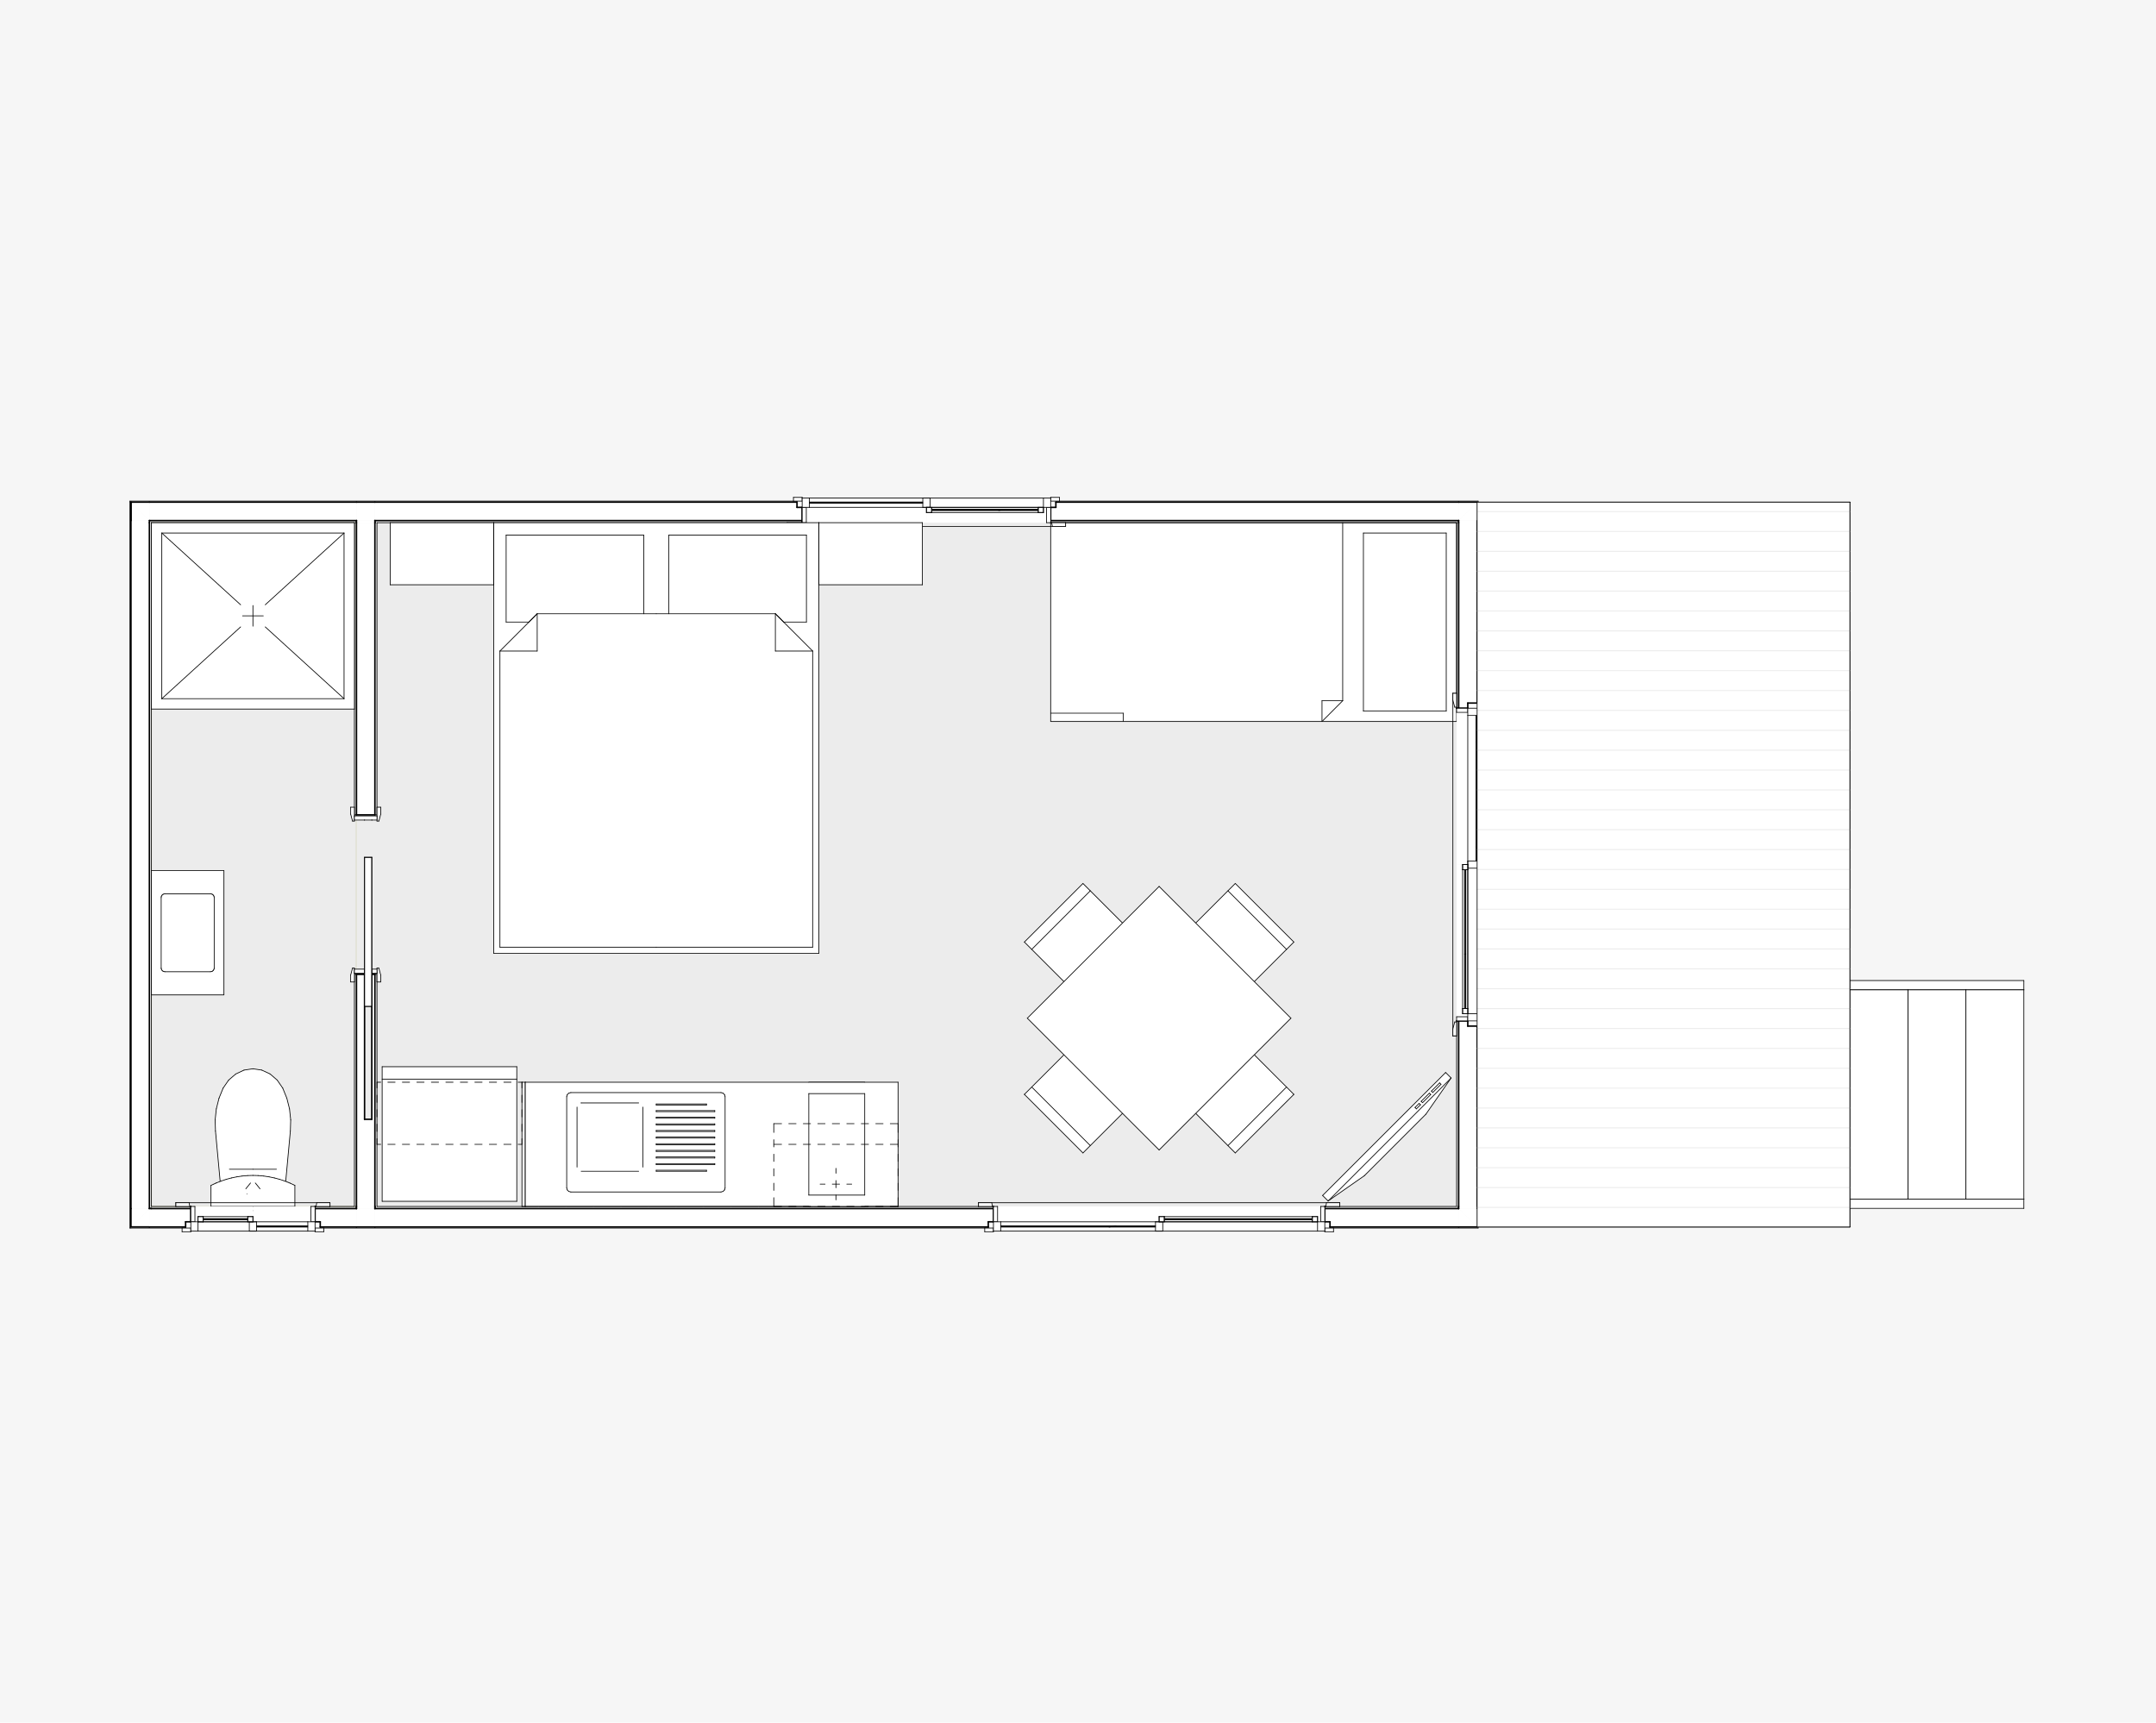 <?xml version="1.0" encoding="UTF-8"?>
<svg xmlns="http://www.w3.org/2000/svg" viewBox="0 0 826 660">
  <defs>
    <style>
      .cls-1 {
        stroke-width: .57px;
      }

      .cls-1, .cls-2, .cls-3, .cls-4, .cls-5 {
        fill: none;
        stroke-linecap: round;
        stroke-linejoin: round;
      }

      .cls-1, .cls-3 {
        stroke: #000;
      }

      .cls-6 {
        fill: #ececec;
      }

      .cls-6, .cls-7, .cls-8, .cls-9 {
        stroke-width: 0px;
      }

      .cls-6, .cls-8, .cls-9 {
        fill-rule: evenodd;
      }

      .cls-7 {
        fill: #f6f6f6;
      }

      .cls-2 {
        stroke: #ececec;
      }

      .cls-2, .cls-5 {
        stroke-width: .37px;
      }

      .cls-3, .cls-4 {
        stroke-width: .28px;
      }

      .cls-8 {
        fill: #fff;
      }

      .cls-4 {
        stroke: #d8d8bf;
      }

      .cls-9 {
        fill: #000;
      }

      .cls-5 {
        stroke: #fff;
      }
    </style>
  </defs>
  <g id="Layer_2" data-name="Layer 2">
    <rect class="cls-7" width="826" height="660"/>
  </g>
  <g id="Layer_39" data-name="Layer 39">
    <g>
      <polyline class="cls-6" points="136.46 462.24 136.46 200.25 558.05 200.25 558.05 462.24 136.46 462.24"/>
      <polyline class="cls-6" points="136.46 462.24 58.02 462.24 58.02 200.25 136.46 200.25 136.46 462.24"/>
      <line class="cls-4" x1="136.46" y1="462.24" x2="136.46" y2="200.25"/>
      <line class="cls-4" x1="136.46" y1="200.25" x2="58.02" y2="200.25"/>
      <line class="cls-4" x1="58.02" y1="200.25" x2="58.02" y2="462.24"/>
      <line class="cls-4" x1="58.02" y1="462.24" x2="136.46" y2="462.24"/>
      <polyline class="cls-8" points="95.63 462.24 95.63 463.83 96 463.83 96 462.24 95.63 462.24"/>
      <polyline class="cls-8" points="96 462.24 96 463.83 96.9 463.83 96.9 462.24 96 462.24"/>
      <polyline class="cls-8" points="96.9 462.24 96.9 463.83 97.8 463.83 97.8 462.24 96.9 462.24"/>
      <polyline class="cls-8" points="97.8 462.24 97.8 463.83 98.17 463.83 98.17 462.24 97.8 462.24"/>
      <polyline class="cls-8" points="92.38 462.24 92.38 463.83 93.7 463.83 93.7 462.24 92.38 462.24"/>
      <polyline class="cls-8" points="93.7 462.24 93.7 463.83 95.63 463.83 95.63 462.24 93.7 462.24"/>
      <polyline class="cls-8" points="98.17 463.83 100.1 463.83 100.1 462.24 98.17 462.24 98.17 463.83"/>
      <polyline class="cls-8" points="100.1 462.24 100.1 463.83 101.42 463.83 101.42 462.24 100.1 462.24"/>
      <line class="cls-3" x1="95.63" y1="462.24" x2="96" y2="462.24"/>
      <line class="cls-3" x1="96" y1="462.24" x2="96.9" y2="462.24"/>
      <line class="cls-3" x1="96.9" y1="462.24" x2="97.8" y2="462.24"/>
      <line class="cls-3" x1="97.8" y1="462.24" x2="98.17" y2="462.24"/>
      <line class="cls-3" x1="95.63" y1="463.83" x2="96" y2="463.83"/>
      <line class="cls-3" x1="96" y1="463.83" x2="96.9" y2="463.83"/>
      <line class="cls-3" x1="96.9" y1="463.83" x2="97.8" y2="463.83"/>
      <line class="cls-3" x1="97.8" y1="463.83" x2="98.17" y2="463.83"/>
      <line class="cls-3" x1="95.63" y1="462.24" x2="95.63" y2="463.83"/>
      <line class="cls-3" x1="98.17" y1="462.24" x2="98.17" y2="463.83"/>
      <line class="cls-3" x1="92.38" y1="462.24" x2="93.7" y2="462.24"/>
      <line class="cls-3" x1="93.7" y1="462.24" x2="95.63" y2="462.24"/>
      <line class="cls-3" x1="98.17" y1="462.24" x2="100.1" y2="462.24"/>
      <line class="cls-3" x1="100.1" y1="462.24" x2="101.42" y2="462.24"/>
      <line class="cls-3" x1="92.38" y1="463.83" x2="93.7" y2="463.83"/>
      <line class="cls-3" x1="93.7" y1="463.83" x2="95.63" y2="463.83"/>
      <line class="cls-3" x1="98.17" y1="463.83" x2="100.1" y2="463.83"/>
      <line class="cls-3" x1="100.1" y1="463.83" x2="101.42" y2="463.83"/>
      <line class="cls-3" x1="92.38" y1="462.24" x2="92.38" y2="463.83"/>
      <line class="cls-3" x1="101.42" y1="462.24" x2="101.42" y2="463.83"/>
      <polyline class="cls-8" points="82.88 424.86 82.43 429.09 82.56 433.36 85.24 462.24 108.57 462.24 111.24 433.36 111.37 429.09 110.92 424.86 109.89 420.76 108.32 416.89 106.2 413.82 103.47 411.47 100.3 409.99 96.9 409.48 93.5 409.99 90.33 411.47 87.6 413.82 85.48 416.89 83.91 420.76 82.88 424.86"/>
      <line class="cls-3" x1="82.88" y1="424.86" x2="83.91" y2="420.76"/>
      <line class="cls-3" x1="83.91" y1="420.76" x2="85.48" y2="416.89"/>
      <line class="cls-3" x1="85.48" y1="416.89" x2="87.6" y2="413.82"/>
      <line class="cls-3" x1="87.6" y1="413.82" x2="90.33" y2="411.47"/>
      <line class="cls-3" x1="90.33" y1="411.47" x2="93.5" y2="409.99"/>
      <line class="cls-3" x1="93.5" y1="409.99" x2="96.9" y2="409.48"/>
      <line class="cls-3" x1="96.9" y1="409.48" x2="100.3" y2="409.99"/>
      <line class="cls-3" x1="100.3" y1="409.99" x2="103.47" y2="411.47"/>
      <line class="cls-3" x1="103.47" y1="411.47" x2="106.2" y2="413.82"/>
      <line class="cls-3" x1="106.2" y1="413.82" x2="108.32" y2="416.89"/>
      <line class="cls-3" x1="108.32" y1="416.89" x2="109.89" y2="420.76"/>
      <line class="cls-3" x1="109.89" y1="420.76" x2="110.92" y2="424.86"/>
      <line class="cls-3" x1="110.92" y1="424.86" x2="111.37" y2="429.09"/>
      <line class="cls-3" x1="111.37" y1="429.09" x2="111.24" y2="433.36"/>
      <line class="cls-3" x1="111.24" y1="433.36" x2="108.57" y2="462.24"/>
      <line class="cls-3" x1="108.57" y1="462.24" x2="85.24" y2="462.24"/>
      <line class="cls-3" x1="85.24" y1="462.24" x2="82.56" y2="433.36"/>
      <line class="cls-3" x1="82.56" y1="433.36" x2="82.43" y2="429.09"/>
      <line class="cls-3" x1="82.43" y1="429.09" x2="82.88" y2="424.86"/>
      <line class="cls-3" x1="105.91" y1="447.98" x2="96.9" y2="447.98"/>
      <line class="cls-3" x1="96.9" y1="447.98" x2="87.89" y2="447.98"/>
      <polyline class="cls-8" points="86.65 451.85 84.67 452.51 82.73 453.28 80.83 454.17 80.83 462.24 112.97 462.24 112.97 454.17 111.07 453.28 109.13 452.51 107.15 451.85 105.13 451.31 103.1 450.89 101.04 450.58 98.97 450.4 96.9 450.34 94.83 450.4 92.76 450.58 90.7 450.89 88.67 451.31 86.65 451.85"/>
      <line class="cls-3" x1="86.65" y1="451.85" x2="88.67" y2="451.31"/>
      <line class="cls-3" x1="88.67" y1="451.31" x2="90.7" y2="450.89"/>
      <line class="cls-3" x1="90.7" y1="450.89" x2="92.76" y2="450.58"/>
      <line class="cls-3" x1="92.76" y1="450.58" x2="94.83" y2="450.4"/>
      <line class="cls-3" x1="94.83" y1="450.4" x2="96.9" y2="450.34"/>
      <line class="cls-3" x1="96.9" y1="450.34" x2="98.97" y2="450.4"/>
      <line class="cls-3" x1="98.97" y1="450.4" x2="101.04" y2="450.58"/>
      <line class="cls-3" x1="101.04" y1="450.58" x2="103.1" y2="450.89"/>
      <line class="cls-3" x1="103.1" y1="450.89" x2="105.13" y2="451.31"/>
      <line class="cls-3" x1="105.13" y1="451.31" x2="107.15" y2="451.85"/>
      <line class="cls-3" x1="107.15" y1="451.85" x2="109.13" y2="452.51"/>
      <line class="cls-3" x1="109.13" y1="452.51" x2="111.07" y2="453.28"/>
      <line class="cls-3" x1="111.07" y1="453.28" x2="112.97" y2="454.17"/>
      <line class="cls-3" x1="112.97" y1="454.17" x2="112.97" y2="462.24"/>
      <line class="cls-3" x1="112.97" y1="462.24" x2="80.83" y2="462.24"/>
      <line class="cls-3" x1="80.83" y1="462.24" x2="80.83" y2="454.17"/>
      <line class="cls-3" x1="80.83" y1="454.17" x2="82.73" y2="453.28"/>
      <line class="cls-3" x1="82.73" y1="453.28" x2="84.67" y2="452.51"/>
      <line class="cls-3" x1="84.67" y1="452.51" x2="86.65" y2="451.85"/>
      <line class="cls-3" x1="94.18" y1="455.47" x2="95.98" y2="453.24"/>
      <line class="cls-3" x1="97.82" y1="453.24" x2="99.62" y2="455.47"/>
      <line class="cls-3" x1="94.59" y1="457.46" x2="94.59" y2="457.46"/>
      <polyline class="cls-8" points="558.05 276.42 558.05 200.25 402.53 200.25 402.53 276.42 558.05 276.42"/>
      <line class="cls-3" x1="558.05" y1="276.42" x2="402.53" y2="276.42"/>
      <line class="cls-3" x1="402.53" y1="276.42" x2="402.53" y2="200.25"/>
      <line class="cls-3" x1="402.53" y1="200.25" x2="558.05" y2="200.25"/>
      <line class="cls-3" x1="558.05" y1="200.25" x2="558.05" y2="276.42"/>
      <line class="cls-3" x1="522.35" y1="272.45" x2="522.35" y2="204.22"/>
      <line class="cls-3" x1="522.35" y1="204.22" x2="554.08" y2="204.22"/>
      <line class="cls-3" x1="554.08" y1="204.22" x2="554.08" y2="272.45"/>
      <line class="cls-3" x1="554.08" y1="272.45" x2="522.35" y2="272.45"/>
      <line class="cls-3" x1="514.41" y1="200.25" x2="514.41" y2="268.48"/>
      <line class="cls-3" x1="514.41" y1="268.48" x2="506.48" y2="276.42"/>
      <line class="cls-3" x1="506.48" y1="276.42" x2="506.48" y2="268.48"/>
      <line class="cls-3" x1="506.48" y1="268.48" x2="514.41" y2="268.48"/>
      <line class="cls-3" x1="402.53" y1="273.24" x2="430.31" y2="273.24"/>
      <line class="cls-3" x1="430.31" y1="273.24" x2="430.31" y2="276.42"/>
      <line class="cls-3" x1="50.17" y1="192.39" x2="50.17" y2="470.1"/>
      <line class="cls-3" x1="50.17" y1="470.1" x2="565.91" y2="470.1"/>
      <line class="cls-3" x1="565.91" y1="470.1" x2="565.91" y2="192.39"/>
      <line class="cls-3" x1="565.91" y1="192.39" x2="50.17" y2="192.39"/>
      <polyline class="cls-8" points="565.91 470.1 565.91 192.39 708.72 192.39 708.72 470.1 565.91 470.1"/>
      <g>
        <line class="cls-4" x1="565.91" y1="462.6" x2="708.72" y2="462.6"/>
        <line class="cls-4" x1="565.91" y1="454.99" x2="708.72" y2="454.99"/>
        <line class="cls-4" x1="565.91" y1="447.37" x2="708.72" y2="447.37"/>
        <line class="cls-4" x1="565.91" y1="439.75" x2="708.72" y2="439.75"/>
        <line class="cls-4" x1="565.91" y1="432.13" x2="708.72" y2="432.13"/>
        <line class="cls-4" x1="565.91" y1="424.52" x2="708.72" y2="424.52"/>
        <line class="cls-4" x1="565.91" y1="416.9" x2="708.72" y2="416.9"/>
        <line class="cls-4" x1="565.91" y1="409.28" x2="708.72" y2="409.28"/>
        <line class="cls-4" x1="565.91" y1="401.67" x2="708.72" y2="401.67"/>
        <line class="cls-4" x1="565.91" y1="394.05" x2="708.72" y2="394.05"/>
        <line class="cls-4" x1="565.91" y1="386.43" x2="708.72" y2="386.43"/>
        <line class="cls-4" x1="565.91" y1="378.81" x2="708.72" y2="378.81"/>
        <line class="cls-4" x1="565.91" y1="371.2" x2="708.72" y2="371.2"/>
        <line class="cls-4" x1="565.91" y1="363.58" x2="708.72" y2="363.58"/>
        <line class="cls-4" x1="565.91" y1="355.96" x2="708.72" y2="355.96"/>
        <line class="cls-4" x1="565.91" y1="348.35" x2="708.72" y2="348.35"/>
        <line class="cls-4" x1="565.91" y1="340.73" x2="708.72" y2="340.73"/>
        <line class="cls-4" x1="565.91" y1="333.11" x2="708.72" y2="333.11"/>
        <line class="cls-4" x1="565.91" y1="325.5" x2="708.72" y2="325.5"/>
        <line class="cls-4" x1="565.91" y1="317.88" x2="708.72" y2="317.88"/>
        <line class="cls-4" x1="565.91" y1="310.26" x2="708.72" y2="310.26"/>
        <line class="cls-4" x1="565.91" y1="302.65" x2="708.72" y2="302.65"/>
        <line class="cls-4" x1="565.91" y1="295.03" x2="708.72" y2="295.03"/>
        <line class="cls-4" x1="565.91" y1="287.41" x2="708.72" y2="287.41"/>
        <line class="cls-4" x1="565.91" y1="279.79" x2="708.72" y2="279.79"/>
        <line class="cls-4" x1="565.91" y1="272.18" x2="708.72" y2="272.18"/>
        <line class="cls-4" x1="565.91" y1="264.56" x2="708.72" y2="264.56"/>
        <line class="cls-4" x1="565.91" y1="256.94" x2="708.72" y2="256.94"/>
        <line class="cls-4" x1="565.91" y1="249.33" x2="708.72" y2="249.33"/>
        <line class="cls-4" x1="565.91" y1="241.71" x2="708.72" y2="241.71"/>
        <line class="cls-4" x1="565.91" y1="234.09" x2="708.72" y2="234.09"/>
        <line class="cls-4" x1="565.91" y1="226.47" x2="708.72" y2="226.47"/>
        <line class="cls-4" x1="565.91" y1="218.86" x2="708.72" y2="218.86"/>
        <line class="cls-4" x1="565.91" y1="211.24" x2="708.72" y2="211.24"/>
        <line class="cls-4" x1="565.91" y1="203.62" x2="708.72" y2="203.62"/>
        <line class="cls-4" x1="565.91" y1="196.01" x2="708.72" y2="196.01"/>
      </g>
      <line class="cls-3" x1="565.91" y1="470.1" x2="708.72" y2="470.1"/>
      <line class="cls-3" x1="708.72" y1="470.1" x2="708.72" y2="192.39"/>
      <line class="cls-3" x1="708.72" y1="192.39" x2="565.91" y2="192.39"/>
      <line class="cls-3" x1="565.91" y1="192.39" x2="565.91" y2="470.1"/>
      <polyline class="cls-8" points="201.24 462.24 199.97 462.24 199.97 414.64 201.24 414.64 201.24 462.24"/>
      <line class="cls-3" x1="201.24" y1="462.24" x2="199.97" y2="462.24"/>
      <line class="cls-3" x1="199.97" y1="462.24" x2="199.97" y2="414.64"/>
      <line class="cls-3" x1="199.97" y1="414.64" x2="201.24" y2="414.64"/>
      <line class="cls-3" x1="201.24" y1="414.64" x2="201.24" y2="462.24"/>
      <polyline class="cls-8" points="201.24 414.64 344.06 414.64 344.06 462.24 201.24 462.24 201.24 414.64"/>
      <line class="cls-3" x1="201.24" y1="414.64" x2="344.06" y2="414.64"/>
      <line class="cls-3" x1="344.06" y1="414.64" x2="344.06" y2="462.24"/>
      <line class="cls-3" x1="344.06" y1="462.24" x2="201.24" y2="462.24"/>
      <line class="cls-3" x1="201.24" y1="462.24" x2="201.24" y2="414.64"/>
      <polyline class="cls-8" points="775.37 459.39 708.72 459.39 708.72 462.96 775.37 462.96 775.37 459.39"/>
      <line class="cls-3" x1="775.37" y1="459.39" x2="708.72" y2="459.39"/>
      <line class="cls-3" x1="708.72" y1="459.39" x2="708.72" y2="462.96"/>
      <line class="cls-3" x1="708.72" y1="462.96" x2="775.37" y2="462.96"/>
      <line class="cls-3" x1="775.37" y1="462.96" x2="775.37" y2="459.39"/>
      <polyline class="cls-8" points="775.37 375.68 708.72 375.68 708.72 379.25 775.37 379.25 775.37 375.68"/>
      <line class="cls-3" x1="775.37" y1="375.68" x2="708.72" y2="375.68"/>
      <line class="cls-3" x1="708.72" y1="375.68" x2="708.72" y2="379.25"/>
      <line class="cls-3" x1="708.72" y1="379.25" x2="775.37" y2="379.25"/>
      <line class="cls-3" x1="775.37" y1="379.25" x2="775.37" y2="375.68"/>
      <polyline class="cls-8" points="775.37 459.39 775.37 379.25 753.16 379.25 753.16 459.39 775.37 459.39"/>
      <line class="cls-3" x1="775.37" y1="459.39" x2="775.37" y2="379.25"/>
      <line class="cls-3" x1="775.37" y1="379.25" x2="753.16" y2="379.25"/>
      <line class="cls-3" x1="753.16" y1="379.25" x2="753.16" y2="459.39"/>
      <line class="cls-3" x1="753.16" y1="459.39" x2="775.37" y2="459.39"/>
      <polyline class="cls-8" points="753.16 459.39 753.16 379.25 730.94 379.25 730.94 459.39 753.16 459.39"/>
      <line class="cls-3" x1="753.16" y1="459.39" x2="753.16" y2="379.25"/>
      <line class="cls-3" x1="753.16" y1="379.25" x2="730.94" y2="379.25"/>
      <line class="cls-3" x1="730.94" y1="379.25" x2="730.94" y2="459.39"/>
      <line class="cls-3" x1="730.94" y1="459.39" x2="753.16" y2="459.39"/>
      <polyline class="cls-8" points="730.94 459.39 730.94 379.25 708.72 379.25 708.72 459.39 730.94 459.39"/>
      <line class="cls-3" x1="730.94" y1="459.39" x2="730.94" y2="379.25"/>
      <line class="cls-3" x1="730.94" y1="379.25" x2="708.72" y2="379.25"/>
      <line class="cls-3" x1="708.72" y1="379.25" x2="708.72" y2="459.39"/>
      <line class="cls-3" x1="708.72" y1="459.39" x2="730.94" y2="459.39"/>
      <polyline class="cls-8" points="565.91 192.39 566.3 192 566.3 192.39 565.91 192.39"/>
      <polyline class="cls-8" points="558.84 199.45 565.91 192.39 565.91 199.45 558.84 199.45"/>
      <polyline class="cls-8" points="50.17 192.39 49.77 192.39 49.77 192 50.17 192.39"/>
      <polyline class="cls-8" points="57.23 199.45 50.17 199.45 50.17 192.39 57.23 199.45"/>
      <polyline class="cls-8" points="565.91 192.39 565.91 192 566.3 192 565.91 192.39"/>
      <polyline class="cls-8" points="50.17 192.39 50.17 192 305.34 192 305.34 192.39 50.17 192.39"/>
      <polyline class="cls-8" points="565.91 192 565.91 192.39 404.52 192.39 404.52 192 565.91 192"/>
      <polyline class="cls-8" points="50.17 192 50.17 192.39 49.77 192 50.17 192"/>
      <polyline class="cls-8" points="558.84 199.45 558.84 192.39 565.91 192.39 558.84 199.45"/>
      <polyline class="cls-8" points="143.63 199.45 143.63 192.39 305.34 192.39 305.34 194.38 307.32 194.38 307.32 199.45 143.63 199.45"/>
      <polyline class="cls-8" points="404.52 194.38 404.52 192.39 558.84 192.39 558.84 199.45 402.53 199.45 402.53 194.38 404.52 194.38"/>
      <polyline class="cls-8" points="136.57 199.45 136.57 192.39 143.63 192.39 143.63 199.45 136.57 199.45"/>
      <polyline class="cls-8" points="57.23 199.45 57.23 192.39 136.57 192.39 136.57 199.45 57.23 199.45"/>
      <polyline class="cls-8" points="57.23 192.39 57.23 199.45 50.17 192.39 57.23 192.39"/>
      <polyline class="cls-8" points="402.53 190.81 404.52 190.81 404.52 194.38 402.53 194.38 354.93 194.38 354.93 190.81 402.53 190.81"/>
      <polyline class="cls-8" points="307.32 190.81 354.93 190.81 354.93 194.38 307.32 194.38 305.34 194.38 305.34 190.81 307.32 190.81"/>
      <polyline class="cls-8" points="307.32 200.25 307.32 194.38 354.93 194.38 354.93 200.25 307.32 200.25"/>
      <polyline class="cls-8" points="402.53 194.38 402.53 200.25 354.93 200.25 354.93 194.38 402.53 194.38"/>
      <line class="cls-1" x1="558.84" y1="200.25" x2="558.84" y2="199.45"/>
      <line class="cls-3" x1="566.3" y1="192" x2="566.3" y2="192.39"/>
      <line class="cls-1" x1="57.23" y1="199.45" x2="57.23" y2="200.25"/>
      <line class="cls-1" x1="50.17" y1="192.39" x2="50.17" y2="199.45"/>
      <line class="cls-3" x1="49.77" y1="192" x2="49.77" y2="192.39"/>
      <line class="cls-1" x1="136.57" y1="199.45" x2="136.57" y2="200.25"/>
      <line class="cls-1" x1="143.63" y1="200.25" x2="143.63" y2="199.45"/>
      <line class="cls-1" x1="565.91" y1="192.39" x2="558.84" y2="192.39"/>
      <line class="cls-1" x1="143.63" y1="199.45" x2="307.32" y2="199.45"/>
      <line class="cls-1" x1="402.53" y1="199.45" x2="558.84" y2="199.45"/>
      <line class="cls-1" x1="305.34" y1="192.39" x2="143.63" y2="192.39"/>
      <line class="cls-1" x1="558.84" y1="192.39" x2="404.52" y2="192.39"/>
      <line class="cls-1" x1="143.63" y1="192.39" x2="136.57" y2="192.39"/>
      <line class="cls-1" x1="57.23" y1="199.45" x2="136.57" y2="199.45"/>
      <line class="cls-1" x1="136.57" y1="192.39" x2="57.23" y2="192.39"/>
      <line class="cls-1" x1="57.23" y1="192.39" x2="50.17" y2="192.39"/>
      <line class="cls-1" x1="305.34" y1="194.38" x2="307.32" y2="194.38"/>
      <line class="cls-1" x1="305.34" y1="192.39" x2="305.34" y2="194.38"/>
      <line class="cls-3" x1="305.34" y1="192" x2="305.34" y2="192.39"/>
      <line class="cls-1" x1="404.52" y1="194.38" x2="402.53" y2="194.38"/>
      <line class="cls-1" x1="404.52" y1="192.39" x2="404.52" y2="194.38"/>
      <line class="cls-3" x1="404.52" y1="192" x2="404.52" y2="192.39"/>
      <line class="cls-3" x1="402.53" y1="199.45" x2="402.53" y2="200.25"/>
      <line class="cls-1" x1="402.53" y1="194.38" x2="402.53" y2="200.25"/>
      <line class="cls-3" x1="402.53" y1="194.38" x2="402.53" y2="200.25"/>
      <line class="cls-3" x1="307.32" y1="199.45" x2="307.32" y2="200.25"/>
      <line class="cls-1" x1="307.32" y1="194.38" x2="307.32" y2="200.25"/>
      <line class="cls-3" x1="307.32" y1="194.38" x2="307.32" y2="200.25"/>
      <line class="cls-3" x1="566.3" y1="192" x2="404.52" y2="192"/>
      <line class="cls-3" x1="305.34" y1="192" x2="49.77" y2="192"/>
      <line class="cls-3" x1="58.02" y1="200.25" x2="135.78" y2="200.25"/>
      <line class="cls-3" x1="144.43" y1="200.25" x2="307.32" y2="200.25"/>
      <line class="cls-3" x1="402.53" y1="200.25" x2="558.05" y2="200.25"/>
      <line class="cls-3" x1="301.61" y1="200.25" x2="301.61" y2="201.68"/>
      <line class="cls-3" x1="301.61" y1="201.68" x2="408.25" y2="201.68"/>
      <line class="cls-3" x1="408.25" y1="201.68" x2="408.25" y2="200.25"/>
      <polyline class="cls-8" points="353.54 190.81 353.54 194.38 356.32 194.38 356.32 190.81 353.54 190.81"/>
      <line class="cls-3" x1="353.54" y1="190.81" x2="353.54" y2="194.38"/>
      <line class="cls-3" x1="353.54" y1="194.38" x2="356.32" y2="194.38"/>
      <line class="cls-3" x1="356.32" y1="194.38" x2="356.32" y2="190.81"/>
      <line class="cls-3" x1="356.32" y1="190.81" x2="353.54" y2="190.81"/>
      <polyline class="cls-8" points="307.32 200.25 308.91 200.25 308.91 194.38 307.32 194.38 307.32 200.25"/>
      <line class="cls-3" x1="307.32" y1="200.25" x2="308.91" y2="200.25"/>
      <line class="cls-3" x1="308.91" y1="200.25" x2="308.91" y2="194.38"/>
      <line class="cls-3" x1="308.91" y1="194.38" x2="307.32" y2="194.38"/>
      <line class="cls-3" x1="307.32" y1="194.38" x2="307.32" y2="200.25"/>
      <polyline class="cls-8" points="306.93 200.25 301.61 200.25 301.61 201.68 306.67 201.68 306.93 200.25"/>
      <line class="cls-3" x1="306.93" y1="200.25" x2="301.61" y2="200.25"/>
      <line class="cls-3" x1="301.61" y1="200.25" x2="301.61" y2="201.68"/>
      <line class="cls-3" x1="301.61" y1="201.68" x2="306.67" y2="201.68"/>
      <line class="cls-3" x1="306.67" y1="201.68" x2="306.93" y2="200.25"/>
      <polyline class="cls-8" points="307.32 192 307.32 190.57 303.99 190.57 303.99 192 307.32 192"/>
      <line class="cls-3" x1="307.32" y1="192" x2="303.99" y2="192"/>
      <line class="cls-3" x1="303.99" y1="192" x2="303.99" y2="190.57"/>
      <line class="cls-3" x1="303.99" y1="190.57" x2="307.32" y2="190.57"/>
      <line class="cls-3" x1="307.32" y1="190.57" x2="307.32" y2="192"/>
      <polyline class="cls-8" points="402.53 200.25 402.53 194.38 400.95 194.38 400.95 200.25 402.53 200.25"/>
      <line class="cls-3" x1="402.53" y1="200.25" x2="400.95" y2="200.25"/>
      <line class="cls-3" x1="400.95" y1="200.25" x2="400.95" y2="194.38"/>
      <line class="cls-3" x1="400.95" y1="194.38" x2="402.53" y2="194.38"/>
      <line class="cls-3" x1="402.53" y1="194.38" x2="402.53" y2="200.25"/>
      <polyline class="cls-8" points="402.93 200.25 403.18 201.68 408.25 201.68 408.25 200.25 402.93 200.25"/>
      <line class="cls-3" x1="402.93" y1="200.25" x2="408.25" y2="200.25"/>
      <line class="cls-3" x1="408.25" y1="200.25" x2="408.25" y2="201.68"/>
      <line class="cls-3" x1="408.25" y1="201.68" x2="403.18" y2="201.68"/>
      <line class="cls-3" x1="403.18" y1="201.68" x2="402.93" y2="200.25"/>
      <polyline class="cls-8" points="402.53 192 405.87 192 405.87 190.57 402.53 190.57 402.53 192"/>
      <line class="cls-5" x1="403.09" y1="192" x2="405.87" y2="191.51"/>
      <line class="cls-3" x1="402.53" y1="192" x2="405.87" y2="192"/>
      <line class="cls-3" x1="405.87" y1="192" x2="405.87" y2="190.57"/>
      <line class="cls-3" x1="405.87" y1="190.57" x2="402.53" y2="190.57"/>
      <line class="cls-3" x1="402.53" y1="190.57" x2="402.53" y2="192"/>
      <line class="cls-3" x1="310.1" y1="194.38" x2="399.76" y2="194.38"/>
      <line class="cls-3" x1="399.76" y1="190.81" x2="310.1" y2="190.81"/>
      <polyline class="cls-9" points="310.1 192.83 353.54 192.83 353.54 192.35 310.1 192.35 310.1 192.83"/>
      <polyline class="cls-9" points="356.91 195.61 397.77 195.61 397.77 195.13 356.91 195.13 356.91 195.61"/>
      <line class="cls-3" x1="382.62" y1="195.61" x2="385.32" y2="195.13"/>
      <polyline class="cls-8" points="307.32 190.81 307.32 194.38 310.1 194.38 310.1 190.81 307.32 190.81"/>
      <line class="cls-3" x1="307.32" y1="190.81" x2="307.32" y2="194.38"/>
      <line class="cls-3" x1="307.32" y1="194.38" x2="310.1" y2="194.38"/>
      <line class="cls-3" x1="310.1" y1="194.38" x2="310.1" y2="190.81"/>
      <line class="cls-3" x1="310.1" y1="190.81" x2="307.32" y2="190.81"/>
      <polyline class="cls-8" points="402.53 190.81 399.76 190.81 399.76 194.38 402.53 194.38 402.53 190.81"/>
      <line class="cls-3" x1="402.53" y1="190.81" x2="402.53" y2="194.38"/>
      <line class="cls-3" x1="402.53" y1="194.38" x2="399.76" y2="194.38"/>
      <line class="cls-3" x1="399.76" y1="194.38" x2="399.76" y2="190.81"/>
      <line class="cls-3" x1="399.76" y1="190.81" x2="402.53" y2="190.81"/>
      <line class="cls-3" x1="310.1" y1="192.83" x2="353.54" y2="192.83"/>
      <line class="cls-3" x1="310.1" y1="192.35" x2="353.54" y2="192.35"/>
      <line class="cls-3" x1="356.91" y1="196.36" x2="397.77" y2="196.36"/>
      <line class="cls-3" x1="356.91" y1="194.38" x2="397.77" y2="194.38"/>
      <line class="cls-3" x1="356.91" y1="195.61" x2="397.77" y2="195.61"/>
      <line class="cls-3" x1="356.91" y1="195.13" x2="397.77" y2="195.13"/>
      <polyline class="cls-8" points="354.93 196.36 356.91 196.36 356.91 194.38 354.93 194.38 354.93 196.36"/>
      <line class="cls-3" x1="354.93" y1="196.36" x2="356.91" y2="196.36"/>
      <line class="cls-3" x1="356.91" y1="196.36" x2="356.91" y2="194.38"/>
      <line class="cls-3" x1="356.91" y1="194.38" x2="354.93" y2="194.38"/>
      <line class="cls-3" x1="354.93" y1="194.38" x2="354.93" y2="196.36"/>
      <polyline class="cls-8" points="399.76 196.36 399.76 194.38 397.77 194.38 397.77 196.36 399.76 196.36"/>
      <line class="cls-3" x1="399.76" y1="196.36" x2="397.77" y2="196.36"/>
      <line class="cls-3" x1="397.77" y1="196.36" x2="397.77" y2="194.38"/>
      <line class="cls-3" x1="397.77" y1="194.38" x2="399.76" y2="194.38"/>
      <line class="cls-3" x1="399.76" y1="194.38" x2="399.76" y2="196.36"/>
      <line class="cls-3" x1="354.93" y1="196.36" x2="356.91" y2="196.36"/>
      <line class="cls-3" x1="356.91" y1="196.36" x2="356.91" y2="194.38"/>
      <line class="cls-3" x1="356.91" y1="194.38" x2="354.93" y2="194.38"/>
      <line class="cls-3" x1="354.93" y1="194.38" x2="354.93" y2="196.36"/>
      <line class="cls-3" x1="399.76" y1="196.36" x2="397.77" y2="196.36"/>
      <line class="cls-3" x1="397.77" y1="196.36" x2="397.77" y2="194.38"/>
      <line class="cls-3" x1="397.77" y1="194.38" x2="399.76" y2="194.38"/>
      <line class="cls-3" x1="399.76" y1="194.38" x2="399.76" y2="196.36"/>
      <polyline class="cls-8" points="49.77 470.5 50.17 470.1 50.17 470.5 49.77 470.5"/>
      <polyline class="cls-8" points="57.23 463.04 57.23 470.1 50.17 470.1 57.23 463.04"/>
      <polyline class="cls-8" points="50.17 470.1 49.77 470.1 49.77 192.39 50.17 192.39 50.17 470.1"/>
      <polyline class="cls-8" points="49.77 470.1 50.17 470.1 49.77 470.5 49.77 470.1"/>
      <polyline class="cls-8" points="57.23 463.04 50.17 463.04 50.17 199.45 57.23 199.45 57.23 463.04"/>
      <polyline class="cls-8" points="50.17 463.04 57.23 463.04 50.17 470.1 50.17 463.04"/>
      <line class="cls-1" x1="57.23" y1="463.04" x2="58.02" y2="463.04"/>
      <line class="cls-1" x1="50.17" y1="470.1" x2="57.23" y2="470.1"/>
      <line class="cls-3" x1="49.77" y1="470.5" x2="50.17" y2="470.5"/>
      <line class="cls-1" x1="57.23" y1="199.45" x2="57.23" y2="200.25"/>
      <line class="cls-1" x1="50.17" y1="192.39" x2="50.17" y2="199.45"/>
      <line class="cls-1" x1="57.23" y1="463.04" x2="57.23" y2="200.25"/>
      <line class="cls-1" x1="50.17" y1="199.45" x2="50.17" y2="463.04"/>
      <line class="cls-1" x1="50.17" y1="463.04" x2="50.17" y2="470.1"/>
      <line class="cls-3" x1="49.77" y1="192.39" x2="49.77" y2="470.5"/>
      <line class="cls-3" x1="58.02" y1="462.24" x2="58.02" y2="200.25"/>
      <polyline class="cls-8" points="565.91 470.1 566.3 470.1 566.3 470.5 565.91 470.1"/>
      <polyline class="cls-8" points="558.84 463.04 565.91 463.04 565.91 470.1 558.84 463.04"/>
      <polyline class="cls-8" points="50.17 470.5 50.17 470.1 71.11 470.1 71.11 470.5 50.17 470.5"/>
      <polyline class="cls-8" points="122.69 470.5 122.69 470.1 378.62 470.1 378.62 470.5 122.69 470.5"/>
      <polyline class="cls-8" points="509.54 470.5 509.54 470.1 565.91 470.1 565.91 470.5 509.54 470.5"/>
      <polyline class="cls-8" points="565.91 470.1 566.3 470.5 565.91 470.5 565.91 470.1"/>
      <g>
        <line class="cls-5" x1="58.51" y1="462.65" x2="58.51" y2="462.65"/>
        <line class="cls-5" x1="69.06" y1="462.65" x2="69.06" y2="462.65"/>
      </g>
      <g>
        <line class="cls-5" x1="121.83" y1="462.65" x2="121.83" y2="462.65"/>
        <line class="cls-5" x1="132.38" y1="462.65" x2="132.38" y2="462.65"/>
      </g>
      <g>
        <line class="cls-5" x1="153.49" y1="462.65" x2="153.49" y2="462.65"/>
        <line class="cls-5" x1="164.04" y1="462.65" x2="164.04" y2="462.65"/>
        <line class="cls-5" x1="174.59" y1="462.65" x2="174.59" y2="462.65"/>
        <line class="cls-5" x1="185.15" y1="462.65" x2="185.15" y2="462.65"/>
        <line class="cls-5" x1="195.7" y1="462.65" x2="195.7" y2="462.65"/>
        <line class="cls-5" x1="206.25" y1="462.65" x2="206.25" y2="462.65"/>
        <line class="cls-5" x1="216.8" y1="462.65" x2="216.8" y2="462.65"/>
        <line class="cls-5" x1="227.36" y1="462.65" x2="227.36" y2="462.65"/>
        <line class="cls-5" x1="237.91" y1="462.65" x2="237.91" y2="462.65"/>
        <line class="cls-5" x1="248.46" y1="462.65" x2="248.46" y2="462.65"/>
        <line class="cls-5" x1="259.01" y1="462.65" x2="259.01" y2="462.65"/>
        <line class="cls-5" x1="269.57" y1="462.65" x2="269.57" y2="462.65"/>
        <line class="cls-5" x1="280.12" y1="462.65" x2="280.12" y2="462.65"/>
        <line class="cls-5" x1="290.67" y1="462.65" x2="290.67" y2="462.65"/>
        <line class="cls-5" x1="301.22" y1="462.65" x2="301.22" y2="462.65"/>
        <line class="cls-5" x1="311.78" y1="462.65" x2="311.78" y2="462.65"/>
        <line class="cls-5" x1="322.33" y1="462.65" x2="322.33" y2="462.65"/>
        <line class="cls-5" x1="332.88" y1="462.65" x2="332.88" y2="462.65"/>
        <line class="cls-5" x1="343.44" y1="462.65" x2="343.44" y2="462.65"/>
        <line class="cls-5" x1="353.99" y1="462.65" x2="353.99" y2="462.65"/>
        <line class="cls-5" x1="364.54" y1="462.65" x2="364.54" y2="462.65"/>
        <line class="cls-5" x1="375.1" y1="462.65" x2="375.1" y2="462.65"/>
      </g>
      <g>
        <line class="cls-5" x1="512.28" y1="462.65" x2="512.28" y2="462.65"/>
        <line class="cls-5" x1="522.83" y1="462.65" x2="522.83" y2="462.65"/>
        <line class="cls-5" x1="533.39" y1="462.65" x2="533.39" y2="462.65"/>
        <line class="cls-5" x1="543.94" y1="462.65" x2="543.94" y2="462.65"/>
        <line class="cls-5" x1="554.49" y1="462.65" x2="554.49" y2="462.65"/>
      </g>
      <polyline class="cls-8" points="57.23 463.04 73.1 463.04 73.1 468.12 71.11 468.12 71.11 470.1 57.23 470.1 57.23 463.04"/>
      <polyline class="cls-8" points="120.7 463.04 136.57 463.04 136.57 470.1 122.69 470.1 122.69 468.12 120.7 468.12 120.7 463.04"/>
      <polyline class="cls-8" points="143.63 463.04 143.63 470.1 136.57 470.1 136.57 463.04 143.63 463.04"/>
      <polyline class="cls-8" points="143.63 470.1 143.63 463.04 380.6 463.04 380.6 468.12 378.62 468.12 378.62 470.1 143.63 470.1"/>
      <polyline class="cls-8" points="507.55 468.12 507.55 463.04 558.84 463.04 558.84 470.1 509.54 470.1 509.54 468.12 507.55 468.12"/>
      <polyline class="cls-8" points="558.84 470.1 558.84 463.04 565.91 470.1 558.84 470.1"/>
      <polyline class="cls-8" points="444.08 468.12 507.55 468.12 509.54 468.12 509.54 471.69 507.55 471.69 444.08 471.69 444.08 468.12"/>
      <polyline class="cls-8" points="378.62 471.69 378.62 468.12 380.6 468.12 444.08 468.12 444.08 471.69 380.6 471.69 378.62 471.69"/>
      <polyline class="cls-8" points="380.6 468.12 380.6 462.24 444.08 462.24 444.08 468.12 380.6 468.12"/>
      <polyline class="cls-8" points="507.55 462.24 507.55 468.12 444.08 468.12 444.08 462.24 507.55 462.24"/>
      <polyline class="cls-8" points="73.1 468.12 96.9 468.12 96.9 471.69 73.1 471.69 71.11 471.69 71.11 468.12 73.1 468.12"/>
      <polyline class="cls-8" points="120.7 468.12 122.69 468.12 122.69 471.69 120.7 471.69 96.9 471.69 96.9 468.12 120.7 468.12"/>
      <polyline class="cls-8" points="120.7 462.24 120.7 468.12 96.9 468.12 96.9 462.24 120.7 462.24"/>
      <polyline class="cls-8" points="73.1 468.12 73.1 462.24 96.9 462.24 96.9 468.12 73.1 468.12"/>
      <line class="cls-1" x1="558.84" y1="463.04" x2="558.84" y2="462.24"/>
      <line class="cls-3" x1="566.3" y1="470.5" x2="566.3" y2="470.1"/>
      <line class="cls-1" x1="57.23" y1="463.04" x2="58.02" y2="463.04"/>
      <line class="cls-1" x1="143.63" y1="463.04" x2="143.63" y2="462.24"/>
      <line class="cls-1" x1="136.57" y1="462.24" x2="136.57" y2="463.04"/>
      <line class="cls-1" x1="50.17" y1="470.1" x2="57.23" y2="470.1"/>
      <line class="cls-1" x1="73.1" y1="463.04" x2="58.02" y2="463.04"/>
      <line class="cls-1" x1="136.57" y1="463.04" x2="120.7" y2="463.04"/>
      <line class="cls-1" x1="57.23" y1="470.1" x2="71.11" y2="470.1"/>
      <line class="cls-1" x1="122.69" y1="470.1" x2="136.57" y2="470.1"/>
      <line class="cls-1" x1="136.57" y1="470.1" x2="143.63" y2="470.1"/>
      <line class="cls-1" x1="380.6" y1="463.04" x2="143.63" y2="463.04"/>
      <line class="cls-1" x1="558.84" y1="463.04" x2="507.55" y2="463.04"/>
      <line class="cls-1" x1="143.63" y1="470.1" x2="378.62" y2="470.1"/>
      <line class="cls-1" x1="509.54" y1="470.1" x2="558.84" y2="470.1"/>
      <line class="cls-1" x1="558.84" y1="470.1" x2="565.91" y2="470.1"/>
      <line class="cls-1" x1="378.62" y1="468.12" x2="380.6" y2="468.12"/>
      <line class="cls-1" x1="378.62" y1="470.1" x2="378.62" y2="468.12"/>
      <line class="cls-3" x1="378.62" y1="470.5" x2="378.62" y2="470.1"/>
      <line class="cls-1" x1="509.54" y1="468.12" x2="507.55" y2="468.12"/>
      <line class="cls-1" x1="509.54" y1="470.1" x2="509.54" y2="468.12"/>
      <line class="cls-3" x1="509.54" y1="470.5" x2="509.54" y2="470.1"/>
      <line class="cls-3" x1="507.55" y1="463.04" x2="507.55" y2="462.24"/>
      <line class="cls-1" x1="507.55" y1="468.12" x2="507.55" y2="462.24"/>
      <line class="cls-3" x1="507.55" y1="468.12" x2="507.55" y2="462.24"/>
      <line class="cls-3" x1="380.6" y1="463.04" x2="380.6" y2="462.24"/>
      <line class="cls-1" x1="380.6" y1="468.12" x2="380.6" y2="462.24"/>
      <line class="cls-3" x1="380.6" y1="468.12" x2="380.6" y2="462.24"/>
      <line class="cls-1" x1="122.69" y1="468.12" x2="120.7" y2="468.12"/>
      <line class="cls-1" x1="122.69" y1="470.1" x2="122.69" y2="468.12"/>
      <line class="cls-3" x1="122.69" y1="470.5" x2="122.69" y2="470.1"/>
      <line class="cls-1" x1="71.11" y1="468.12" x2="73.1" y2="468.12"/>
      <line class="cls-1" x1="71.11" y1="470.1" x2="71.11" y2="468.12"/>
      <line class="cls-3" x1="71.11" y1="470.5" x2="71.11" y2="470.1"/>
      <line class="cls-3" x1="73.1" y1="463.04" x2="73.1" y2="462.24"/>
      <line class="cls-1" x1="73.1" y1="468.12" x2="73.1" y2="462.24"/>
      <line class="cls-3" x1="73.1" y1="468.12" x2="73.1" y2="462.24"/>
      <line class="cls-3" x1="120.7" y1="463.04" x2="120.7" y2="462.24"/>
      <line class="cls-1" x1="120.7" y1="468.12" x2="120.7" y2="462.24"/>
      <line class="cls-3" x1="120.7" y1="468.12" x2="120.7" y2="462.24"/>
      <line class="cls-3" x1="50.17" y1="470.5" x2="71.11" y2="470.5"/>
      <line class="cls-3" x1="122.69" y1="470.5" x2="378.62" y2="470.5"/>
      <line class="cls-3" x1="509.54" y1="470.5" x2="566.3" y2="470.5"/>
      <line class="cls-3" x1="558.05" y1="462.24" x2="507.55" y2="462.24"/>
      <line class="cls-3" x1="380.6" y1="462.24" x2="144.43" y2="462.24"/>
      <line class="cls-3" x1="135.78" y1="462.24" x2="120.7" y2="462.24"/>
      <line class="cls-3" x1="73.1" y1="462.24" x2="58.02" y2="462.24"/>
      <line class="cls-3" x1="374.89" y1="462.24" x2="374.89" y2="460.81"/>
      <line class="cls-3" x1="374.89" y1="460.81" x2="513.27" y2="460.81"/>
      <line class="cls-3" x1="513.27" y1="460.81" x2="513.27" y2="462.24"/>
      <polyline class="cls-8" points="442.69 471.69 445.47 471.69 445.47 468.12 442.69 468.12 442.69 471.69"/>
      <line class="cls-3" x1="442.69" y1="471.69" x2="442.69" y2="468.12"/>
      <line class="cls-3" x1="442.69" y1="468.12" x2="445.47" y2="468.12"/>
      <line class="cls-3" x1="445.47" y1="468.12" x2="445.47" y2="471.69"/>
      <line class="cls-3" x1="445.47" y1="471.69" x2="442.69" y2="471.69"/>
      <polyline class="cls-8" points="380.6 462.24 380.6 468.12 382.19 468.12 382.19 462.24 380.6 462.24"/>
      <line class="cls-3" x1="380.6" y1="462.24" x2="382.19" y2="462.24"/>
      <line class="cls-3" x1="382.19" y1="462.24" x2="382.19" y2="468.12"/>
      <line class="cls-3" x1="382.19" y1="468.12" x2="380.6" y2="468.12"/>
      <line class="cls-3" x1="380.6" y1="468.12" x2="380.6" y2="462.24"/>
      <polyline class="cls-8" points="380.21 462.24 379.96 460.81 374.89 460.81 374.89 462.24 380.21 462.24"/>
      <line class="cls-3" x1="380.21" y1="462.24" x2="374.89" y2="462.24"/>
      <line class="cls-3" x1="374.89" y1="462.24" x2="374.89" y2="460.81"/>
      <line class="cls-3" x1="374.89" y1="460.81" x2="379.96" y2="460.81"/>
      <line class="cls-3" x1="379.96" y1="460.81" x2="380.21" y2="462.24"/>
      <polyline class="cls-8" points="380.6 470.5 377.27 470.5 377.27 471.92 380.6 471.92 380.6 470.5"/>
      <line class="cls-3" x1="380.6" y1="470.5" x2="377.27" y2="470.5"/>
      <line class="cls-3" x1="377.27" y1="470.5" x2="377.27" y2="471.92"/>
      <line class="cls-3" x1="377.27" y1="471.92" x2="380.6" y2="471.92"/>
      <line class="cls-3" x1="380.6" y1="471.92" x2="380.6" y2="470.5"/>
      <polyline class="cls-8" points="507.55 462.24 505.97 462.24 505.97 468.12 507.55 468.12 507.55 462.24"/>
      <line class="cls-3" x1="507.55" y1="462.24" x2="505.97" y2="462.24"/>
      <line class="cls-3" x1="505.97" y1="462.24" x2="505.97" y2="468.12"/>
      <line class="cls-3" x1="505.97" y1="468.12" x2="507.55" y2="468.12"/>
      <line class="cls-3" x1="507.55" y1="468.12" x2="507.55" y2="462.24"/>
      <polyline class="cls-8" points="507.95 462.24 513.27 462.24 513.27 460.81 508.2 460.81 507.95 462.24"/>
      <line class="cls-3" x1="507.95" y1="462.24" x2="513.27" y2="462.24"/>
      <line class="cls-3" x1="513.27" y1="462.24" x2="513.27" y2="460.81"/>
      <line class="cls-3" x1="513.27" y1="460.81" x2="508.2" y2="460.81"/>
      <line class="cls-3" x1="508.2" y1="460.81" x2="507.95" y2="462.24"/>
      <polyline class="cls-8" points="507.55 470.5 507.55 471.92 510.89 471.92 510.89 470.5 507.55 470.5"/>
      <line class="cls-3" x1="507.55" y1="470.5" x2="510.89" y2="470.5"/>
      <line class="cls-3" x1="510.89" y1="470.5" x2="510.89" y2="471.92"/>
      <line class="cls-3" x1="510.89" y1="471.92" x2="507.55" y2="471.92"/>
      <line class="cls-3" x1="507.55" y1="471.92" x2="507.55" y2="470.5"/>
      <line class="cls-3" x1="383.38" y1="468.12" x2="504.78" y2="468.12"/>
      <line class="cls-3" x1="504.78" y1="471.69" x2="383.38" y2="471.69"/>
      <polyline class="cls-9" points="383.38 469.66 383.38 470.14 442.69 470.14 442.69 469.66 383.38 469.66"/>
      <line class="cls-3" x1="424.91" y1="470.14" x2="427.62" y2="469.66"/>
      <polyline class="cls-9" points="446.06 466.88 446.06 467.36 502.79 467.36 502.79 466.88 446.06 466.88"/>
      <polyline class="cls-8" points="380.6 471.69 383.38 471.69 383.38 468.12 380.6 468.12 380.6 471.69"/>
      <line class="cls-3" x1="380.6" y1="471.69" x2="380.6" y2="468.12"/>
      <line class="cls-3" x1="380.6" y1="468.12" x2="383.38" y2="468.12"/>
      <line class="cls-3" x1="383.38" y1="468.12" x2="383.38" y2="471.69"/>
      <line class="cls-3" x1="383.38" y1="471.69" x2="380.6" y2="471.69"/>
      <polyline class="cls-8" points="507.55 471.69 507.55 468.12 504.78 468.12 504.78 471.69 507.55 471.69"/>
      <line class="cls-3" x1="507.55" y1="471.69" x2="507.55" y2="468.12"/>
      <line class="cls-3" x1="507.55" y1="468.12" x2="504.78" y2="468.12"/>
      <line class="cls-3" x1="504.78" y1="468.12" x2="504.78" y2="471.69"/>
      <line class="cls-3" x1="504.78" y1="471.69" x2="507.55" y2="471.69"/>
      <line class="cls-3" x1="383.38" y1="469.66" x2="442.69" y2="469.66"/>
      <line class="cls-3" x1="383.38" y1="470.14" x2="442.69" y2="470.14"/>
      <line class="cls-3" x1="446.06" y1="466.13" x2="502.79" y2="466.13"/>
      <line class="cls-3" x1="446.06" y1="468.12" x2="502.79" y2="468.12"/>
      <line class="cls-3" x1="446.06" y1="466.88" x2="502.79" y2="466.88"/>
      <line class="cls-3" x1="446.06" y1="467.36" x2="502.79" y2="467.36"/>
      <polyline class="cls-8" points="444.08 466.13 444.08 468.12 446.06 468.12 446.06 466.13 444.08 466.13"/>
      <line class="cls-3" x1="444.08" y1="466.13" x2="446.06" y2="466.13"/>
      <line class="cls-3" x1="446.06" y1="466.13" x2="446.06" y2="468.12"/>
      <line class="cls-3" x1="446.06" y1="468.12" x2="444.08" y2="468.12"/>
      <line class="cls-3" x1="444.08" y1="468.12" x2="444.08" y2="466.13"/>
      <polyline class="cls-8" points="504.78 466.13 502.79 466.13 502.79 468.12 504.78 468.12 504.78 466.13"/>
      <line class="cls-3" x1="504.78" y1="466.13" x2="502.79" y2="466.13"/>
      <line class="cls-3" x1="502.79" y1="466.13" x2="502.79" y2="468.12"/>
      <line class="cls-3" x1="502.79" y1="468.12" x2="504.78" y2="468.12"/>
      <line class="cls-3" x1="504.78" y1="468.12" x2="504.78" y2="466.13"/>
      <line class="cls-3" x1="444.08" y1="466.13" x2="446.06" y2="466.13"/>
      <line class="cls-3" x1="446.06" y1="466.13" x2="446.06" y2="468.12"/>
      <line class="cls-3" x1="446.06" y1="468.12" x2="444.08" y2="468.12"/>
      <line class="cls-3" x1="444.08" y1="468.12" x2="444.08" y2="466.13"/>
      <line class="cls-3" x1="504.78" y1="466.13" x2="502.79" y2="466.13"/>
      <line class="cls-3" x1="502.79" y1="466.13" x2="502.79" y2="468.12"/>
      <line class="cls-3" x1="502.79" y1="468.12" x2="504.78" y2="468.12"/>
      <line class="cls-3" x1="504.78" y1="468.12" x2="504.78" y2="466.13"/>
      <line class="cls-3" x1="126.42" y1="462.24" x2="126.42" y2="460.81"/>
      <line class="cls-3" x1="126.42" y1="460.81" x2="67.38" y2="460.81"/>
      <line class="cls-3" x1="67.38" y1="460.81" x2="67.38" y2="462.24"/>
      <polyline class="cls-8" points="98.29 471.69 98.29 468.12 95.51 468.12 95.51 471.69 98.29 471.69"/>
      <line class="cls-3" x1="98.29" y1="471.69" x2="98.29" y2="468.12"/>
      <line class="cls-3" x1="98.29" y1="468.12" x2="95.51" y2="468.12"/>
      <line class="cls-3" x1="95.51" y1="468.12" x2="95.51" y2="471.69"/>
      <line class="cls-3" x1="95.51" y1="471.69" x2="98.29" y2="471.69"/>
      <polyline class="cls-8" points="120.7 462.24 119.12 462.24 119.12 468.12 120.7 468.12 120.7 462.24"/>
      <line class="cls-3" x1="120.7" y1="462.24" x2="119.12" y2="462.24"/>
      <line class="cls-3" x1="119.12" y1="462.24" x2="119.12" y2="468.12"/>
      <line class="cls-3" x1="119.12" y1="468.12" x2="120.7" y2="468.12"/>
      <line class="cls-3" x1="120.7" y1="468.12" x2="120.7" y2="462.24"/>
      <polyline class="cls-8" points="121.1 462.24 126.42 462.24 126.42 460.81 121.35 460.81 121.1 462.24"/>
      <line class="cls-3" x1="121.1" y1="462.24" x2="126.42" y2="462.24"/>
      <line class="cls-3" x1="126.42" y1="462.24" x2="126.42" y2="460.81"/>
      <line class="cls-3" x1="126.42" y1="460.81" x2="121.35" y2="460.81"/>
      <line class="cls-3" x1="121.35" y1="460.81" x2="121.1" y2="462.24"/>
      <polyline class="cls-8" points="120.7 470.5 120.7 471.92 124.04 471.92 124.04 470.5 120.7 470.5"/>
      <line class="cls-3" x1="120.7" y1="470.5" x2="124.04" y2="470.5"/>
      <line class="cls-3" x1="124.04" y1="470.5" x2="124.04" y2="471.92"/>
      <line class="cls-3" x1="124.04" y1="471.92" x2="120.7" y2="471.92"/>
      <line class="cls-3" x1="120.7" y1="471.92" x2="120.7" y2="470.5"/>
      <polyline class="cls-8" points="73.1 462.24 73.1 468.12 74.68 468.12 74.68 462.24 73.1 462.24"/>
      <line class="cls-3" x1="73.1" y1="462.24" x2="74.68" y2="462.24"/>
      <line class="cls-3" x1="74.68" y1="462.24" x2="74.68" y2="468.12"/>
      <line class="cls-3" x1="74.68" y1="468.12" x2="73.1" y2="468.12"/>
      <line class="cls-3" x1="73.1" y1="468.12" x2="73.1" y2="462.24"/>
      <polyline class="cls-8" points="72.7 462.24 72.45 460.81 67.38 460.81 67.38 462.24 72.7 462.24"/>
      <line class="cls-3" x1="72.7" y1="462.24" x2="67.38" y2="462.24"/>
      <line class="cls-3" x1="67.38" y1="462.24" x2="67.38" y2="460.81"/>
      <line class="cls-3" x1="67.38" y1="460.81" x2="72.45" y2="460.81"/>
      <line class="cls-3" x1="72.45" y1="460.81" x2="72.7" y2="462.24"/>
      <polyline class="cls-8" points="73.1 470.5 69.76 470.5 69.76 471.92 73.1 471.92 73.1 470.5"/>
      <line class="cls-3" x1="73.1" y1="470.5" x2="69.76" y2="470.5"/>
      <line class="cls-3" x1="69.76" y1="470.5" x2="69.76" y2="471.92"/>
      <line class="cls-3" x1="69.76" y1="471.92" x2="73.1" y2="471.92"/>
      <line class="cls-3" x1="73.1" y1="471.92" x2="73.1" y2="470.5"/>
      <line class="cls-3" x1="117.93" y1="468.12" x2="75.87" y2="468.12"/>
      <line class="cls-3" x1="75.87" y1="471.69" x2="117.93" y2="471.69"/>
      <polyline class="cls-9" points="117.93 469.66 98.29 469.66 98.29 470.14 117.93 470.14 117.93 469.66"/>
      <polyline class="cls-9" points="94.92 466.88 77.86 466.88 77.86 467.36 94.92 467.36 94.92 466.88"/>
      <polyline class="cls-8" points="120.7 471.69 120.7 468.12 117.93 468.12 117.93 471.69 120.7 471.69"/>
      <line class="cls-3" x1="120.7" y1="471.69" x2="120.7" y2="468.12"/>
      <line class="cls-3" x1="120.7" y1="468.12" x2="117.93" y2="468.12"/>
      <line class="cls-3" x1="117.93" y1="468.12" x2="117.93" y2="471.69"/>
      <line class="cls-3" x1="117.93" y1="471.69" x2="120.7" y2="471.69"/>
      <polyline class="cls-8" points="73.1 471.69 75.87 471.69 75.87 468.12 73.1 468.12 73.1 471.69"/>
      <line class="cls-3" x1="73.1" y1="471.69" x2="73.1" y2="468.12"/>
      <line class="cls-3" x1="73.1" y1="468.12" x2="75.87" y2="468.12"/>
      <line class="cls-3" x1="75.87" y1="468.12" x2="75.87" y2="471.69"/>
      <line class="cls-3" x1="75.87" y1="471.69" x2="73.1" y2="471.69"/>
      <line class="cls-3" x1="117.93" y1="469.66" x2="98.29" y2="469.66"/>
      <line class="cls-3" x1="117.93" y1="470.14" x2="98.29" y2="470.14"/>
      <line class="cls-3" x1="94.92" y1="466.13" x2="77.86" y2="466.13"/>
      <line class="cls-3" x1="94.92" y1="468.12" x2="77.86" y2="468.12"/>
      <line class="cls-3" x1="94.92" y1="466.88" x2="77.86" y2="466.88"/>
      <line class="cls-3" x1="94.92" y1="467.36" x2="77.86" y2="467.36"/>
      <polyline class="cls-8" points="96.9 466.13 94.92 466.13 94.92 468.12 96.9 468.12 96.9 466.13"/>
      <line class="cls-3" x1="96.9" y1="466.13" x2="94.92" y2="466.13"/>
      <line class="cls-3" x1="94.92" y1="466.13" x2="94.92" y2="468.12"/>
      <line class="cls-3" x1="94.92" y1="468.12" x2="96.9" y2="468.12"/>
      <line class="cls-3" x1="96.9" y1="468.12" x2="96.9" y2="466.13"/>
      <polyline class="cls-8" points="75.87 466.13 75.87 468.12 77.86 468.12 77.86 466.13 75.87 466.13"/>
      <line class="cls-3" x1="75.87" y1="466.13" x2="77.86" y2="466.13"/>
      <line class="cls-3" x1="77.86" y1="466.13" x2="77.86" y2="468.12"/>
      <line class="cls-3" x1="77.86" y1="468.12" x2="75.87" y2="468.12"/>
      <line class="cls-3" x1="75.87" y1="468.12" x2="75.87" y2="466.13"/>
      <line class="cls-3" x1="96.9" y1="466.13" x2="94.92" y2="466.13"/>
      <line class="cls-3" x1="94.92" y1="466.13" x2="94.92" y2="468.12"/>
      <line class="cls-3" x1="94.92" y1="468.12" x2="96.9" y2="468.12"/>
      <line class="cls-3" x1="96.9" y1="468.12" x2="96.9" y2="466.13"/>
      <line class="cls-3" x1="75.87" y1="466.13" x2="77.86" y2="466.13"/>
      <line class="cls-3" x1="77.86" y1="466.13" x2="77.86" y2="468.12"/>
      <line class="cls-3" x1="77.86" y1="468.12" x2="75.87" y2="468.12"/>
      <line class="cls-3" x1="75.87" y1="468.12" x2="75.87" y2="466.13"/>
      <polyline class="cls-8" points="565.91 462.96 565.91 393.14 566.3 393.14 566.3 462.96 565.91 462.96"/>
      <polyline class="cls-8" points="565.91 199.53 566.3 199.53 566.3 269.36 565.91 269.36 565.91 199.53"/>
      <polyline class="cls-8" points="558.84 463.04 558.84 391.15 562.33 391.15 562.33 393.14 565.91 393.14 565.91 463.04 558.84 463.04"/>
      <polyline class="cls-8" points="558.84 199.45 565.91 199.45 565.91 269.36 562.33 269.36 562.33 271.34 558.84 271.34 558.84 199.45"/>
      <polyline class="cls-8" points="562.33 391.15 562.33 331.25 567.49 331.25 567.49 391.15 567.49 393.14 562.33 393.14 562.33 391.15"/>
      <polyline class="cls-8" points="562.33 271.34 562.33 269.36 567.49 269.36 567.49 271.34 567.49 331.25 562.33 331.25 562.33 271.34"/>
      <polyline class="cls-8" points="558.05 271.34 562.33 271.34 562.33 331.25 558.05 331.25 558.05 271.34"/>
      <polyline class="cls-8" points="558.05 331.25 562.33 331.25 562.33 391.15 558.05 391.15 558.05 331.25"/>
      <line class="cls-1" x1="558.84" y1="463.04" x2="558.84" y2="462.24"/>
      <line class="cls-1" x1="558.84" y1="200.25" x2="558.84" y2="199.45"/>
      <line class="cls-1" x1="558.84" y1="200.25" x2="558.84" y2="271.34"/>
      <line class="cls-1" x1="558.84" y1="391.15" x2="558.84" y2="462.24"/>
      <line class="cls-1" x1="565.91" y1="462.96" x2="565.91" y2="393.14"/>
      <line class="cls-1" x1="565.91" y1="269.36" x2="565.91" y2="199.53"/>
      <line class="cls-1" x1="562.33" y1="269.36" x2="562.33" y2="271.34"/>
      <line class="cls-1" x1="565.91" y1="269.36" x2="562.33" y2="269.36"/>
      <line class="cls-3" x1="566.3" y1="269.36" x2="565.91" y2="269.36"/>
      <line class="cls-1" x1="562.33" y1="393.14" x2="562.33" y2="391.15"/>
      <line class="cls-1" x1="565.91" y1="393.14" x2="562.33" y2="393.14"/>
      <line class="cls-3" x1="566.3" y1="393.14" x2="565.91" y2="393.14"/>
      <line class="cls-3" x1="558.84" y1="391.15" x2="558.05" y2="391.15"/>
      <line class="cls-1" x1="562.33" y1="391.15" x2="558.05" y2="391.15"/>
      <line class="cls-3" x1="562.33" y1="391.15" x2="558.05" y2="391.15"/>
      <line class="cls-3" x1="558.84" y1="271.34" x2="558.05" y2="271.34"/>
      <line class="cls-1" x1="562.33" y1="271.34" x2="558.05" y2="271.34"/>
      <line class="cls-3" x1="562.33" y1="271.34" x2="558.05" y2="271.34"/>
      <line class="cls-3" x1="566.3" y1="462.96" x2="566.3" y2="393.14"/>
      <line class="cls-3" x1="566.3" y1="269.36" x2="566.3" y2="199.53"/>
      <line class="cls-3" x1="558.05" y1="200.25" x2="558.05" y2="271.34"/>
      <line class="cls-3" x1="558.05" y1="391.15" x2="558.05" y2="462.24"/>
      <line class="cls-3" x1="558.05" y1="265.63" x2="556.62" y2="265.63"/>
      <line class="cls-3" x1="556.62" y1="265.63" x2="556.62" y2="396.86"/>
      <line class="cls-3" x1="556.62" y1="396.86" x2="558.05" y2="396.86"/>
      <polyline class="cls-8" points="567.49 329.86 562.33 329.86 562.33 332.63 567.49 332.63 567.49 329.86"/>
      <line class="cls-3" x1="567.49" y1="329.86" x2="562.33" y2="329.86"/>
      <line class="cls-3" x1="562.33" y1="329.86" x2="562.33" y2="332.63"/>
      <line class="cls-3" x1="562.33" y1="332.63" x2="567.49" y2="332.63"/>
      <line class="cls-3" x1="567.49" y1="332.63" x2="567.49" y2="329.86"/>
      <polyline class="cls-8" points="558.05 271.34 558.05 272.93 562.33 272.93 562.33 271.34 558.05 271.34"/>
      <line class="cls-3" x1="558.05" y1="271.34" x2="558.05" y2="272.93"/>
      <line class="cls-3" x1="558.05" y1="272.93" x2="562.33" y2="272.93"/>
      <line class="cls-3" x1="562.33" y1="272.93" x2="562.33" y2="271.34"/>
      <line class="cls-3" x1="562.33" y1="271.34" x2="558.05" y2="271.34"/>
      <polyline class="cls-8" points="558.05 270.94 558.05 265.63 556.62 265.63 556.62 268.29 557.34 270.94 558.05 270.94"/>
      <line class="cls-3" x1="558.05" y1="270.94" x2="558.05" y2="265.63"/>
      <line class="cls-3" x1="558.05" y1="265.63" x2="556.62" y2="265.63"/>
      <line class="cls-3" x1="556.62" y1="265.63" x2="556.62" y2="268.29"/>
      <line class="cls-3" x1="556.62" y1="268.29" x2="557.34" y2="270.94"/>
      <line class="cls-3" x1="557.34" y1="270.94" x2="558.05" y2="270.94"/>
      <polyline class="cls-8" points="566.3 271.34 567.73 271.34 567.73 268.01 566.3 268.01 566.3 271.34"/>
      <line class="cls-3" x1="566.3" y1="271.34" x2="566.3" y2="268.01"/>
      <line class="cls-3" x1="566.3" y1="268.01" x2="567.73" y2="268.01"/>
      <line class="cls-3" x1="567.73" y1="268.01" x2="567.73" y2="271.34"/>
      <line class="cls-3" x1="567.73" y1="271.34" x2="566.3" y2="271.34"/>
      <polyline class="cls-8" points="558.05 391.15 562.33 391.15 562.33 389.56 558.05 389.56 558.05 391.15"/>
      <line class="cls-3" x1="558.05" y1="391.15" x2="558.05" y2="389.56"/>
      <line class="cls-3" x1="558.05" y1="389.56" x2="562.33" y2="389.56"/>
      <line class="cls-3" x1="562.33" y1="389.56" x2="562.33" y2="391.15"/>
      <line class="cls-3" x1="562.33" y1="391.15" x2="558.05" y2="391.15"/>
      <polyline class="cls-8" points="558.05 391.55 557.34 391.55 556.62 394.21 556.62 396.86 558.05 396.86 558.05 391.55"/>
      <line class="cls-3" x1="558.05" y1="391.55" x2="558.05" y2="396.86"/>
      <line class="cls-3" x1="558.05" y1="396.86" x2="556.62" y2="396.86"/>
      <line class="cls-3" x1="556.62" y1="396.86" x2="556.62" y2="394.21"/>
      <line class="cls-3" x1="556.62" y1="394.21" x2="557.34" y2="391.55"/>
      <line class="cls-3" x1="557.34" y1="391.55" x2="558.05" y2="391.55"/>
      <polyline class="cls-8" points="566.3 391.15 566.3 394.48 567.73 394.48 567.73 391.15 566.3 391.15"/>
      <line class="cls-3" x1="566.3" y1="391.15" x2="566.3" y2="394.48"/>
      <line class="cls-3" x1="566.3" y1="394.48" x2="567.73" y2="394.48"/>
      <line class="cls-3" x1="567.73" y1="394.48" x2="567.73" y2="391.15"/>
      <line class="cls-3" x1="567.73" y1="391.15" x2="566.3" y2="391.15"/>
      <line class="cls-3" x1="562.33" y1="274.12" x2="562.33" y2="388.37"/>
      <line class="cls-3" x1="567.49" y1="388.37" x2="567.49" y2="274.12"/>
      <polyline class="cls-9" points="565.47 274.12 565.47 329.86 565.94 329.86 565.94 274.12 565.47 274.12"/>
      <g>
        <line class="cls-3" x1="565.47" y1="324.5" x2="565.94" y2="324.42"/>
        <line class="cls-3" x1="565.47" y1="284.22" x2="565.94" y2="284.13"/>
      </g>
      <polyline class="cls-9" points="561.1 333.23 561.1 386.39 561.58 386.39 561.58 333.23 561.1 333.23"/>
      <line class="cls-3" x1="561.1" y1="365.56" x2="561.58" y2="365.47"/>
      <polyline class="cls-8" points="567.49 271.34 562.33 271.34 562.33 274.12 567.49 274.12 567.49 271.34"/>
      <line class="cls-3" x1="567.49" y1="271.34" x2="562.33" y2="271.34"/>
      <line class="cls-3" x1="562.33" y1="271.34" x2="562.33" y2="274.12"/>
      <line class="cls-3" x1="562.33" y1="274.12" x2="567.49" y2="274.12"/>
      <line class="cls-3" x1="567.49" y1="274.12" x2="567.49" y2="271.34"/>
      <polyline class="cls-8" points="567.49 391.15 567.49 388.37 562.33 388.37 562.33 391.15 567.49 391.15"/>
      <line class="cls-3" x1="567.49" y1="391.15" x2="562.33" y2="391.15"/>
      <line class="cls-3" x1="562.33" y1="391.15" x2="562.33" y2="388.37"/>
      <line class="cls-3" x1="562.33" y1="388.37" x2="567.49" y2="388.37"/>
      <line class="cls-3" x1="567.49" y1="388.37" x2="567.49" y2="391.15"/>
      <line class="cls-3" x1="565.47" y1="274.12" x2="565.47" y2="329.86"/>
      <line class="cls-3" x1="565.94" y1="274.12" x2="565.94" y2="329.86"/>
      <line class="cls-3" x1="560.35" y1="333.23" x2="560.35" y2="386.39"/>
      <line class="cls-3" x1="562.33" y1="333.23" x2="562.33" y2="386.39"/>
      <line class="cls-3" x1="561.1" y1="333.23" x2="561.1" y2="386.39"/>
      <line class="cls-3" x1="561.58" y1="333.23" x2="561.58" y2="386.39"/>
      <polyline class="cls-8" points="560.35 331.25 560.35 333.23 562.33 333.23 562.33 331.25 560.35 331.25"/>
      <line class="cls-3" x1="560.35" y1="331.25" x2="560.35" y2="333.23"/>
      <line class="cls-3" x1="560.35" y1="333.23" x2="562.33" y2="333.23"/>
      <line class="cls-3" x1="562.33" y1="333.23" x2="562.33" y2="331.25"/>
      <line class="cls-3" x1="562.33" y1="331.25" x2="560.35" y2="331.25"/>
      <polyline class="cls-8" points="560.35 388.37 562.33 388.37 562.33 386.39 560.35 386.39 560.35 388.37"/>
      <line class="cls-3" x1="560.35" y1="388.37" x2="560.35" y2="386.39"/>
      <line class="cls-3" x1="560.35" y1="386.39" x2="562.33" y2="386.39"/>
      <line class="cls-3" x1="562.33" y1="386.39" x2="562.33" y2="388.37"/>
      <line class="cls-3" x1="562.33" y1="388.37" x2="560.35" y2="388.37"/>
      <line class="cls-3" x1="560.35" y1="331.25" x2="560.35" y2="333.23"/>
      <line class="cls-3" x1="560.35" y1="333.23" x2="562.33" y2="333.23"/>
      <line class="cls-3" x1="562.33" y1="333.23" x2="562.33" y2="331.25"/>
      <line class="cls-3" x1="562.33" y1="331.25" x2="560.35" y2="331.25"/>
      <line class="cls-3" x1="560.35" y1="388.37" x2="560.35" y2="386.39"/>
      <line class="cls-3" x1="560.35" y1="386.39" x2="562.33" y2="386.39"/>
      <line class="cls-3" x1="562.33" y1="386.39" x2="562.33" y2="388.37"/>
      <line class="cls-3" x1="562.33" y1="388.37" x2="560.35" y2="388.37"/>
      <polyline class="cls-8" points="136.57 200.25 136.57 199.45 143.63 199.45 143.63 200.25 136.57 200.25"/>
      <polyline class="cls-8" points="143.63 462.24 143.63 463.04 136.57 463.04 136.57 462.24 143.63 462.24"/>
      <polyline class="cls-8" points="136.57 462.24 136.57 373.3 139.67 373.3 139.67 428.84 142.44 428.84 142.44 373.3 143.63 373.3 143.63 462.24 136.57 462.24"/>
      <polyline class="cls-8" points="136.57 200.25 143.63 200.25 143.63 312.2 136.57 312.2 136.57 200.25"/>
      <line class="cls-1" x1="136.57" y1="199.45" x2="136.57" y2="200.25"/>
      <line class="cls-1" x1="143.63" y1="200.25" x2="143.63" y2="199.45"/>
      <line class="cls-1" x1="143.63" y1="463.04" x2="143.63" y2="462.24"/>
      <line class="cls-1" x1="136.57" y1="462.24" x2="136.57" y2="463.04"/>
      <line class="cls-1" x1="136.57" y1="373.3" x2="136.57" y2="462.24"/>
      <line class="cls-1" x1="136.57" y1="200.25" x2="136.57" y2="312.2"/>
      <line class="cls-1" x1="143.63" y1="312.2" x2="143.63" y2="200.25"/>
      <line class="cls-1" x1="143.63" y1="462.24" x2="143.63" y2="373.3"/>
      <line class="cls-3" x1="135.78" y1="373.3" x2="135.78" y2="372.9"/>
      <line class="cls-3" x1="136.57" y1="373.3" x2="135.78" y2="373.3"/>
      <line class="cls-1" x1="139.67" y1="373.3" x2="136.57" y2="373.3"/>
      <line class="cls-1" x1="143.63" y1="373.3" x2="142.44" y2="373.3"/>
      <line class="cls-3" x1="144.43" y1="373.3" x2="143.63" y2="373.3"/>
      <line class="cls-3" x1="135.78" y1="312.2" x2="135.78" y2="312.6"/>
      <line class="cls-3" x1="136.57" y1="312.2" x2="135.78" y2="312.2"/>
      <line class="cls-1" x1="143.63" y1="312.2" x2="136.57" y2="312.2"/>
      <line class="cls-3" x1="144.43" y1="312.2" x2="143.63" y2="312.2"/>
      <line class="cls-1" x1="142.44" y1="428.84" x2="139.67" y2="428.84"/>
      <line class="cls-1" x1="139.67" y1="373.3" x2="139.67" y2="428.84"/>
      <line class="cls-1" x1="142.44" y1="373.3" x2="142.44" y2="428.84"/>
      <line class="cls-3" x1="135.78" y1="200.25" x2="135.78" y2="312.2"/>
      <line class="cls-3" x1="135.78" y1="373.3" x2="135.78" y2="462.24"/>
      <line class="cls-3" x1="144.43" y1="462.24" x2="144.43" y2="373.3"/>
      <line class="cls-3" x1="144.43" y1="312.2" x2="144.43" y2="200.25"/>
      <polyline class="cls-8" points="135.78 370.92 135.06 370.92 134.35 373.58 134.35 376.23 135.78 376.23 135.78 370.92"/>
      <line class="cls-3" x1="135.78" y1="370.92" x2="135.78" y2="376.23"/>
      <line class="cls-3" x1="135.78" y1="376.23" x2="134.35" y2="376.23"/>
      <line class="cls-3" x1="134.35" y1="376.23" x2="134.35" y2="373.58"/>
      <line class="cls-3" x1="134.35" y1="373.58" x2="135.06" y2="370.92"/>
      <line class="cls-3" x1="135.06" y1="370.92" x2="135.78" y2="370.92"/>
      <polyline class="cls-8" points="144.43 370.92 144.43 376.23 145.86 376.23 145.86 373.58 145.14 370.92 144.43 370.92"/>
      <line class="cls-3" x1="144.43" y1="370.92" x2="144.43" y2="376.23"/>
      <line class="cls-3" x1="144.43" y1="376.23" x2="145.86" y2="376.23"/>
      <line class="cls-3" x1="145.86" y1="376.23" x2="145.86" y2="373.58"/>
      <line class="cls-3" x1="145.86" y1="373.58" x2="145.14" y2="370.92"/>
      <line class="cls-3" x1="145.14" y1="370.92" x2="144.43" y2="370.92"/>
      <polyline class="cls-8" points="135.78 314.58 135.78 309.27 134.35 309.27 134.35 311.93 135.06 314.58 135.78 314.58"/>
      <line class="cls-3" x1="135.78" y1="314.58" x2="135.78" y2="309.27"/>
      <line class="cls-3" x1="135.78" y1="309.27" x2="134.35" y2="309.27"/>
      <line class="cls-3" x1="134.35" y1="309.27" x2="134.35" y2="311.93"/>
      <line class="cls-3" x1="134.35" y1="311.93" x2="135.06" y2="314.58"/>
      <line class="cls-3" x1="135.06" y1="314.58" x2="135.78" y2="314.58"/>
      <polyline class="cls-8" points="144.43 314.58 145.14 314.58 145.86 311.93 145.86 309.27 144.43 309.27 144.43 314.58"/>
      <line class="cls-3" x1="144.43" y1="314.58" x2="144.43" y2="309.27"/>
      <line class="cls-3" x1="144.43" y1="309.27" x2="145.86" y2="309.27"/>
      <line class="cls-3" x1="145.86" y1="309.27" x2="145.86" y2="311.93"/>
      <line class="cls-3" x1="145.86" y1="311.93" x2="145.14" y2="314.58"/>
      <line class="cls-3" x1="145.14" y1="314.58" x2="144.43" y2="314.58"/>
      <polyline class="cls-8" points="144.43 372.9 144.43 371.31 142.44 371.31 142.44 372.9 144.43 372.9"/>
      <polyline class="cls-8" points="139.67 372.9 139.67 371.31 135.78 371.31 135.78 372.9 139.67 372.9"/>
      <polyline class="cls-8" points="144.43 314.19 144.43 312.6 135.78 312.6 135.78 314.19 139.67 314.19 142.44 314.19 144.43 314.19"/>
      <line class="cls-3" x1="144.43" y1="372.9" x2="144.43" y2="371.31"/>
      <line class="cls-3" x1="144.43" y1="372.9" x2="142.44" y2="372.9"/>
      <line class="cls-3" x1="144.43" y1="371.31" x2="142.44" y2="371.31"/>
      <line class="cls-3" x1="142.44" y1="372.9" x2="142.44" y2="371.31"/>
      <line class="cls-3" x1="139.67" y1="372.9" x2="139.67" y2="371.31"/>
      <line class="cls-3" x1="139.67" y1="372.9" x2="135.78" y2="372.9"/>
      <line class="cls-3" x1="139.67" y1="371.31" x2="135.78" y2="371.31"/>
      <line class="cls-3" x1="135.78" y1="372.9" x2="135.78" y2="371.31"/>
      <line class="cls-3" x1="144.43" y1="312.6" x2="135.78" y2="312.6"/>
      <line class="cls-3" x1="135.78" y1="312.6" x2="135.78" y2="314.19"/>
      <line class="cls-3" x1="135.78" y1="314.19" x2="139.67" y2="314.19"/>
      <line class="cls-3" x1="139.67" y1="314.19" x2="139.67" y2="314.19"/>
      <line class="cls-3" x1="139.67" y1="314.19" x2="142.44" y2="314.19"/>
      <line class="cls-3" x1="142.44" y1="314.19" x2="142.44" y2="314.19"/>
      <line class="cls-3" x1="142.44" y1="314.19" x2="144.43" y2="314.19"/>
      <line class="cls-3" x1="144.43" y1="314.19" x2="144.43" y2="312.6"/>
      <polyline class="cls-8" points="139.67 385.6 142.44 385.6 142.44 328.47 139.67 328.47 139.67 385.6"/>
      <line class="cls-3" x1="139.67" y1="385.6" x2="142.44" y2="385.6"/>
      <line class="cls-3" x1="142.44" y1="385.6" x2="142.44" y2="328.47"/>
      <line class="cls-3" x1="142.44" y1="328.47" x2="139.67" y2="328.47"/>
      <line class="cls-3" x1="139.67" y1="328.47" x2="139.67" y2="385.6"/>
      <line class="cls-3" x1="139.67" y1="385.6" x2="142.44" y2="385.6"/>
      <line class="cls-3" x1="142.44" y1="385.6" x2="142.44" y2="328.47"/>
      <line class="cls-3" x1="139.67" y1="385.6" x2="139.67" y2="328.47"/>
      <line class="cls-3" x1="142.44" y1="328.47" x2="139.67" y2="328.47"/>
      <polyline class="cls-8" points="708.72 470.1 565.91 470.1 565.91 192.39 708.72 192.39 708.72 470.1"/>
      <g>
        <line class="cls-2" x1="565.91" y1="462.6" x2="708.72" y2="462.6"/>
        <line class="cls-2" x1="565.91" y1="454.99" x2="708.72" y2="454.99"/>
        <line class="cls-2" x1="565.91" y1="447.37" x2="708.72" y2="447.37"/>
        <line class="cls-2" x1="565.91" y1="439.75" x2="708.72" y2="439.75"/>
        <line class="cls-2" x1="565.91" y1="432.13" x2="708.72" y2="432.13"/>
        <line class="cls-2" x1="565.91" y1="424.52" x2="708.72" y2="424.52"/>
        <line class="cls-2" x1="565.91" y1="416.9" x2="708.72" y2="416.9"/>
        <line class="cls-2" x1="565.91" y1="409.28" x2="708.72" y2="409.28"/>
        <line class="cls-2" x1="565.91" y1="401.67" x2="708.72" y2="401.67"/>
        <line class="cls-2" x1="565.91" y1="394.05" x2="708.72" y2="394.05"/>
        <line class="cls-2" x1="565.91" y1="386.43" x2="708.72" y2="386.43"/>
        <line class="cls-2" x1="565.91" y1="378.81" x2="708.72" y2="378.81"/>
        <line class="cls-2" x1="565.91" y1="371.2" x2="708.72" y2="371.2"/>
        <line class="cls-2" x1="565.91" y1="363.58" x2="708.72" y2="363.58"/>
        <line class="cls-2" x1="565.91" y1="355.96" x2="708.72" y2="355.96"/>
        <line class="cls-2" x1="565.91" y1="348.35" x2="708.72" y2="348.35"/>
        <line class="cls-2" x1="565.91" y1="340.73" x2="708.72" y2="340.73"/>
        <line class="cls-2" x1="565.91" y1="333.11" x2="708.72" y2="333.11"/>
        <line class="cls-2" x1="565.91" y1="325.5" x2="708.72" y2="325.5"/>
        <line class="cls-2" x1="565.91" y1="317.88" x2="708.72" y2="317.88"/>
        <line class="cls-2" x1="565.91" y1="310.26" x2="708.72" y2="310.26"/>
        <line class="cls-2" x1="565.91" y1="302.65" x2="708.72" y2="302.65"/>
        <line class="cls-2" x1="565.91" y1="295.03" x2="708.72" y2="295.03"/>
        <line class="cls-2" x1="565.91" y1="287.41" x2="708.72" y2="287.41"/>
        <line class="cls-2" x1="565.91" y1="279.79" x2="708.72" y2="279.79"/>
        <line class="cls-2" x1="565.91" y1="272.18" x2="708.72" y2="272.18"/>
        <line class="cls-2" x1="565.91" y1="264.56" x2="708.72" y2="264.56"/>
        <line class="cls-2" x1="565.91" y1="256.94" x2="708.72" y2="256.94"/>
        <line class="cls-2" x1="565.91" y1="249.33" x2="708.72" y2="249.33"/>
        <line class="cls-2" x1="565.91" y1="241.71" x2="708.72" y2="241.71"/>
        <line class="cls-2" x1="565.91" y1="234.09" x2="708.72" y2="234.09"/>
        <line class="cls-2" x1="565.91" y1="226.47" x2="708.72" y2="226.47"/>
        <line class="cls-2" x1="565.91" y1="218.86" x2="708.72" y2="218.86"/>
        <line class="cls-2" x1="565.91" y1="211.24" x2="708.72" y2="211.24"/>
        <line class="cls-2" x1="565.91" y1="203.62" x2="708.72" y2="203.62"/>
        <line class="cls-2" x1="565.91" y1="196.01" x2="708.72" y2="196.01"/>
      </g>
      <line class="cls-3" x1="708.72" y1="470.1" x2="708.72" y2="192.39"/>
      <line class="cls-3" x1="708.72" y1="192.39" x2="565.91" y2="192.39"/>
      <line class="cls-3" x1="565.91" y1="192.39" x2="565.91" y2="470.1"/>
      <line class="cls-3" x1="565.91" y1="470.1" x2="708.72" y2="470.1"/>
      <polyline class="cls-8" points="58.02 333.57 58.02 381.18 85.79 381.18 85.79 333.57 58.02 333.57"/>
      <line class="cls-3" x1="58.02" y1="381.18" x2="85.79" y2="381.18"/>
      <line class="cls-3" x1="58.02" y1="333.57" x2="58.02" y2="381.18"/>
      <line class="cls-3" x1="85.79" y1="333.57" x2="58.02" y2="333.57"/>
      <line class="cls-3" x1="85.79" y1="381.18" x2="85.79" y2="333.57"/>
      <line class="cls-3" x1="80.63" y1="372.3" x2="81" y2="372.25"/>
      <line class="cls-3" x1="81" y1="372.25" x2="81.35" y2="372.1"/>
      <line class="cls-3" x1="81.35" y1="372.1" x2="81.64" y2="371.88"/>
      <line class="cls-3" x1="81.64" y1="371.88" x2="81.87" y2="371.58"/>
      <line class="cls-3" x1="81.87" y1="371.58" x2="82.01" y2="371.24"/>
      <line class="cls-3" x1="82.01" y1="371.24" x2="82.06" y2="370.87"/>
      <line class="cls-3" x1="82.06" y1="370.87" x2="82.06" y2="343.89"/>
      <line class="cls-3" x1="82.06" y1="343.89" x2="82.01" y2="343.52"/>
      <line class="cls-3" x1="82.01" y1="343.52" x2="81.87" y2="343.17"/>
      <line class="cls-3" x1="81.87" y1="343.17" x2="81.64" y2="342.88"/>
      <line class="cls-3" x1="81.64" y1="342.88" x2="81.35" y2="342.65"/>
      <line class="cls-3" x1="81.35" y1="342.65" x2="81" y2="342.51"/>
      <line class="cls-3" x1="81" y1="342.51" x2="80.63" y2="342.46"/>
      <line class="cls-3" x1="80.63" y1="342.46" x2="63.18" y2="342.46"/>
      <line class="cls-3" x1="63.18" y1="342.46" x2="62.81" y2="342.51"/>
      <line class="cls-3" x1="62.81" y1="342.51" x2="62.46" y2="342.65"/>
      <line class="cls-3" x1="62.46" y1="342.65" x2="62.17" y2="342.88"/>
      <line class="cls-3" x1="62.17" y1="342.88" x2="61.94" y2="343.17"/>
      <line class="cls-3" x1="61.94" y1="343.17" x2="61.8" y2="343.52"/>
      <line class="cls-3" x1="61.8" y1="343.52" x2="61.75" y2="343.89"/>
      <line class="cls-3" x1="61.75" y1="343.89" x2="61.75" y2="370.87"/>
      <line class="cls-3" x1="61.75" y1="370.87" x2="61.8" y2="371.24"/>
      <line class="cls-3" x1="61.8" y1="371.24" x2="61.94" y2="371.58"/>
      <line class="cls-3" x1="61.94" y1="371.58" x2="62.17" y2="371.88"/>
      <line class="cls-3" x1="62.17" y1="371.88" x2="62.46" y2="372.1"/>
      <line class="cls-3" x1="62.46" y1="372.1" x2="62.81" y2="372.25"/>
      <line class="cls-3" x1="62.81" y1="372.25" x2="63.18" y2="372.3"/>
      <line class="cls-3" x1="63.18" y1="372.3" x2="80.63" y2="372.3"/>
      <polyline class="cls-8" points="135.78 200.25 58.02 200.25 58.02 271.66 135.78 271.66 135.78 200.25"/>
      <line class="cls-3" x1="135.78" y1="200.25" x2="58.02" y2="200.25"/>
      <line class="cls-3" x1="58.02" y1="200.25" x2="58.02" y2="271.66"/>
      <line class="cls-3" x1="58.02" y1="271.66" x2="135.78" y2="271.66"/>
      <line class="cls-3" x1="135.78" y1="271.66" x2="135.78" y2="200.25"/>
      <line class="cls-3" x1="131.81" y1="267.69" x2="131.81" y2="204.22"/>
      <line class="cls-3" x1="131.81" y1="204.22" x2="61.99" y2="204.22"/>
      <line class="cls-3" x1="61.99" y1="204.22" x2="61.99" y2="267.69"/>
      <line class="cls-3" x1="61.99" y1="267.69" x2="131.81" y2="267.69"/>
      <line class="cls-3" x1="131.81" y1="267.69" x2="101.62" y2="240.19"/>
      <line class="cls-3" x1="61.99" y1="267.69" x2="92.18" y2="240.19"/>
      <line class="cls-3" x1="131.81" y1="204.22" x2="101.62" y2="231.71"/>
      <line class="cls-3" x1="61.99" y1="204.22" x2="92.18" y2="231.71"/>
      <line class="cls-3" x1="100.87" y1="235.95" x2="92.93" y2="235.95"/>
      <line class="cls-3" x1="96.9" y1="231.99" x2="96.9" y2="239.92"/>
      <polyline class="cls-8" points="197.99 408.69 146.41 408.69 146.41 460.26 197.99 460.26 197.99 408.69"/>
      <line class="cls-3" x1="197.99" y1="408.69" x2="146.41" y2="408.69"/>
      <line class="cls-3" x1="146.41" y1="408.69" x2="146.41" y2="460.26"/>
      <line class="cls-3" x1="146.41" y1="460.26" x2="197.99" y2="460.26"/>
      <line class="cls-3" x1="197.99" y1="460.26" x2="197.99" y2="408.69"/>
      <line class="cls-3" x1="197.99" y1="413.45" x2="146.41" y2="413.45"/>
      <polyline class="cls-8" points="309.87 462.24 331.29 462.24 331.29 414.64 309.87 414.64 309.87 462.24"/>
      <polyline class="cls-8" points="309.87 457.88 331.29 457.88 331.29 419 309.87 419 309.87 457.88"/>
      <line class="cls-3" x1="309.87" y1="457.88" x2="331.29" y2="457.88"/>
      <line class="cls-3" x1="331.29" y1="457.88" x2="331.29" y2="419"/>
      <line class="cls-3" x1="331.29" y1="419" x2="309.87" y2="419"/>
      <line class="cls-3" x1="309.87" y1="419" x2="309.87" y2="457.88"/>
      <line class="cls-3" x1="309.87" y1="462.24" x2="331.29" y2="462.24"/>
      <line class="cls-3" x1="309.87" y1="414.64" x2="331.29" y2="414.64"/>
      <line class="cls-3" x1="344.06" y1="462.24" x2="344.06" y2="458.87"/>
      <line class="cls-3" x1="344.06" y1="456.09" x2="344.06" y2="453.32"/>
      <line class="cls-3" x1="344.06" y1="450.54" x2="344.06" y2="447.76"/>
      <line class="cls-3" x1="344.06" y1="444.99" x2="344.06" y2="442.21"/>
      <line class="cls-3" x1="344.06" y1="439.43" x2="344.06" y2="436.65"/>
      <line class="cls-3" x1="344.06" y1="433.88" x2="344.06" y2="430.51"/>
      <line class="cls-3" x1="344.06" y1="430.51" x2="341.08" y2="430.51"/>
      <line class="cls-3" x1="338.31" y1="430.51" x2="335.53" y2="430.51"/>
      <line class="cls-3" x1="332.75" y1="430.51" x2="329.97" y2="430.51"/>
      <line class="cls-3" x1="327.2" y1="430.51" x2="324.42" y2="430.51"/>
      <line class="cls-3" x1="321.64" y1="430.51" x2="318.87" y2="430.51"/>
      <line class="cls-3" x1="316.09" y1="430.51" x2="313.31" y2="430.51"/>
      <line class="cls-3" x1="310.53" y1="430.51" x2="307.76" y2="430.51"/>
      <line class="cls-3" x1="304.98" y1="430.51" x2="302.2" y2="430.51"/>
      <line class="cls-3" x1="299.43" y1="430.51" x2="296.45" y2="430.51"/>
      <line class="cls-3" x1="296.45" y1="430.51" x2="296.45" y2="433.88"/>
      <line class="cls-3" x1="296.45" y1="436.65" x2="296.45" y2="439.43"/>
      <line class="cls-3" x1="296.45" y1="442.21" x2="296.45" y2="444.99"/>
      <line class="cls-3" x1="296.45" y1="447.76" x2="296.45" y2="450.54"/>
      <line class="cls-3" x1="296.45" y1="453.32" x2="296.45" y2="456.09"/>
      <line class="cls-3" x1="296.45" y1="458.87" x2="296.45" y2="462.24"/>
      <line class="cls-3" x1="296.45" y1="462.24" x2="299.43" y2="462.24"/>
      <line class="cls-3" x1="302.2" y1="462.24" x2="304.98" y2="462.24"/>
      <line class="cls-3" x1="307.76" y1="462.24" x2="310.53" y2="462.24"/>
      <line class="cls-3" x1="313.31" y1="462.24" x2="316.09" y2="462.24"/>
      <line class="cls-3" x1="318.87" y1="462.24" x2="321.64" y2="462.24"/>
      <line class="cls-3" x1="324.42" y1="462.24" x2="327.2" y2="462.24"/>
      <line class="cls-3" x1="329.97" y1="462.24" x2="332.75" y2="462.24"/>
      <line class="cls-3" x1="335.53" y1="462.24" x2="338.31" y2="462.24"/>
      <line class="cls-3" x1="341.08" y1="462.24" x2="344.06" y2="462.24"/>
      <line class="cls-3" x1="314.21" y1="453.68" x2="316.09" y2="453.68"/>
      <line class="cls-3" x1="318.87" y1="453.68" x2="321.64" y2="453.68"/>
      <line class="cls-3" x1="324.42" y1="453.68" x2="326.3" y2="453.68"/>
      <line class="cls-3" x1="320.26" y1="459.72" x2="320.26" y2="457.84"/>
      <line class="cls-3" x1="320.26" y1="455.07" x2="320.26" y2="452.29"/>
      <line class="cls-3" x1="320.26" y1="449.51" x2="320.26" y2="447.63"/>
      <line class="cls-3" x1="344.06" y1="438.44" x2="341.08" y2="438.44"/>
      <line class="cls-3" x1="338.31" y1="438.44" x2="335.53" y2="438.44"/>
      <line class="cls-3" x1="332.75" y1="438.44" x2="329.97" y2="438.44"/>
      <line class="cls-3" x1="327.2" y1="438.44" x2="324.42" y2="438.44"/>
      <line class="cls-3" x1="321.64" y1="438.44" x2="318.87" y2="438.44"/>
      <line class="cls-3" x1="316.09" y1="438.44" x2="313.31" y2="438.44"/>
      <line class="cls-3" x1="310.53" y1="438.44" x2="307.76" y2="438.44"/>
      <line class="cls-3" x1="304.98" y1="438.44" x2="302.2" y2="438.44"/>
      <line class="cls-3" x1="299.43" y1="438.44" x2="296.45" y2="438.44"/>
      <polyline class="cls-8" points="218.69 418.6 217.9 418.82 217.32 419.4 217.11 420.19 217.11 455.1 217.32 455.89 217.9 456.48 218.69 456.69 276.22 456.69 277.01 456.48 277.59 455.89 277.8 455.1 277.8 420.19 277.59 419.4 277.01 418.82 276.22 418.6 218.69 418.6"/>
      <line class="cls-3" x1="218.69" y1="418.6" x2="276.22" y2="418.6"/>
      <line class="cls-3" x1="276.22" y1="418.6" x2="277.01" y2="418.82"/>
      <line class="cls-3" x1="277.01" y1="418.82" x2="277.59" y2="419.4"/>
      <line class="cls-3" x1="277.59" y1="419.4" x2="277.8" y2="420.19"/>
      <line class="cls-3" x1="277.8" y1="420.19" x2="277.8" y2="455.1"/>
      <line class="cls-3" x1="277.8" y1="455.1" x2="277.59" y2="455.89"/>
      <line class="cls-3" x1="277.59" y1="455.89" x2="277.01" y2="456.48"/>
      <line class="cls-3" x1="277.01" y1="456.48" x2="276.22" y2="456.69"/>
      <line class="cls-3" x1="276.22" y1="456.69" x2="218.69" y2="456.69"/>
      <line class="cls-3" x1="218.69" y1="456.69" x2="217.9" y2="456.48"/>
      <line class="cls-3" x1="217.9" y1="456.48" x2="217.32" y2="455.89"/>
      <line class="cls-3" x1="217.32" y1="455.89" x2="217.11" y2="455.1"/>
      <line class="cls-3" x1="217.11" y1="455.1" x2="217.11" y2="420.19"/>
      <line class="cls-3" x1="217.11" y1="420.19" x2="217.32" y2="419.4"/>
      <line class="cls-3" x1="217.32" y1="419.4" x2="217.9" y2="418.82"/>
      <line class="cls-3" x1="217.9" y1="418.82" x2="218.69" y2="418.6"/>
      <line class="cls-3" x1="222.66" y1="422.57" x2="244.68" y2="422.57"/>
      <line class="cls-3" x1="246.27" y1="424.16" x2="246.27" y2="447.17"/>
      <line class="cls-3" x1="244.68" y1="448.75" x2="222.66" y2="448.75"/>
      <line class="cls-3" x1="221.07" y1="447.17" x2="221.07" y2="424.16"/>
      <line class="cls-3" x1="222.66" y1="422.57" x2="222.66" y2="422.57"/>
      <line class="cls-3" x1="251.42" y1="422.97" x2="270.66" y2="422.97"/>
      <line class="cls-3" x1="270.66" y1="422.97" x2="270.66" y2="423.37"/>
      <line class="cls-3" x1="270.66" y1="423.37" x2="251.42" y2="423.37"/>
      <line class="cls-3" x1="251.42" y1="423.37" x2="251.42" y2="422.97"/>
      <line class="cls-3" x1="251.42" y1="425.51" x2="273.84" y2="425.51"/>
      <line class="cls-3" x1="273.84" y1="425.51" x2="273.84" y2="425.9"/>
      <line class="cls-3" x1="273.84" y1="425.9" x2="251.42" y2="425.9"/>
      <line class="cls-3" x1="251.42" y1="425.9" x2="251.42" y2="425.51"/>
      <line class="cls-3" x1="251.42" y1="428.04" x2="273.84" y2="428.04"/>
      <line class="cls-3" x1="273.84" y1="428.04" x2="273.84" y2="428.44"/>
      <line class="cls-3" x1="273.84" y1="428.44" x2="251.42" y2="428.44"/>
      <line class="cls-3" x1="251.42" y1="428.44" x2="251.42" y2="428.04"/>
      <line class="cls-3" x1="251.42" y1="430.58" x2="273.84" y2="430.58"/>
      <line class="cls-3" x1="273.84" y1="430.58" x2="273.84" y2="430.98"/>
      <line class="cls-3" x1="273.84" y1="430.98" x2="251.42" y2="430.98"/>
      <line class="cls-3" x1="251.42" y1="430.98" x2="251.42" y2="430.58"/>
      <line class="cls-3" x1="251.42" y1="433.12" x2="273.84" y2="433.12"/>
      <line class="cls-3" x1="273.84" y1="433.12" x2="273.84" y2="433.52"/>
      <line class="cls-3" x1="273.84" y1="433.52" x2="251.42" y2="433.52"/>
      <line class="cls-3" x1="251.42" y1="433.52" x2="251.42" y2="433.12"/>
      <line class="cls-3" x1="251.42" y1="435.66" x2="273.84" y2="435.66"/>
      <line class="cls-3" x1="273.84" y1="435.66" x2="273.84" y2="436.06"/>
      <line class="cls-3" x1="273.84" y1="436.06" x2="251.42" y2="436.06"/>
      <line class="cls-3" x1="251.42" y1="436.06" x2="251.42" y2="435.66"/>
      <line class="cls-3" x1="251.42" y1="438.2" x2="273.84" y2="438.2"/>
      <line class="cls-3" x1="273.84" y1="438.2" x2="273.84" y2="438.6"/>
      <line class="cls-3" x1="273.84" y1="438.6" x2="251.42" y2="438.6"/>
      <line class="cls-3" x1="251.42" y1="438.6" x2="251.42" y2="438.2"/>
      <line class="cls-3" x1="251.42" y1="440.74" x2="273.84" y2="440.74"/>
      <line class="cls-3" x1="273.84" y1="440.74" x2="273.84" y2="441.14"/>
      <line class="cls-3" x1="273.84" y1="441.14" x2="251.42" y2="441.14"/>
      <line class="cls-3" x1="251.42" y1="441.14" x2="251.42" y2="440.74"/>
      <line class="cls-3" x1="251.42" y1="443.28" x2="273.84" y2="443.28"/>
      <line class="cls-3" x1="273.84" y1="443.28" x2="273.84" y2="443.68"/>
      <line class="cls-3" x1="273.84" y1="443.68" x2="251.42" y2="443.68"/>
      <line class="cls-3" x1="251.42" y1="443.68" x2="251.42" y2="443.28"/>
      <line class="cls-3" x1="251.42" y1="445.82" x2="273.84" y2="445.82"/>
      <line class="cls-3" x1="273.84" y1="445.82" x2="273.84" y2="446.22"/>
      <line class="cls-3" x1="273.84" y1="446.22" x2="251.42" y2="446.22"/>
      <line class="cls-3" x1="251.42" y1="446.22" x2="251.42" y2="445.82"/>
      <line class="cls-3" x1="251.42" y1="448.36" x2="270.66" y2="448.36"/>
      <line class="cls-3" x1="270.66" y1="448.36" x2="270.66" y2="448.75"/>
      <line class="cls-3" x1="270.66" y1="448.75" x2="251.42" y2="448.75"/>
      <line class="cls-3" x1="251.42" y1="448.75" x2="251.42" y2="448.36"/>
      <polyline class="cls-8" points="446.88 364.86 469.33 387.3 495.7 360.93 473.25 338.49 446.88 364.86"/>
      <line class="cls-3" x1="446.88" y1="364.86" x2="469.33" y2="387.3"/>
      <line class="cls-3" x1="469.33" y1="387.3" x2="495.7" y2="360.93"/>
      <line class="cls-3" x1="495.7" y1="360.93" x2="473.25" y2="338.49"/>
      <line class="cls-3" x1="473.25" y1="338.49" x2="446.88" y2="364.86"/>
      <polyline class="cls-8" points="418.83 392.91 392.46 419.28 414.9 441.73 441.27 415.36 418.83 392.91"/>
      <line class="cls-3" x1="418.83" y1="392.92" x2="441.27" y2="415.36"/>
      <line class="cls-3" x1="441.27" y1="415.36" x2="414.9" y2="441.73"/>
      <line class="cls-3" x1="414.9" y1="441.73" x2="392.46" y2="419.29"/>
      <line class="cls-3" x1="392.46" y1="419.29" x2="418.83" y2="392.92"/>
      <polyline class="cls-8" points="418.83 387.3 441.27 364.86 414.9 338.49 392.46 360.93 418.83 387.3"/>
      <line class="cls-3" x1="418.83" y1="387.3" x2="441.27" y2="364.86"/>
      <line class="cls-3" x1="441.27" y1="364.86" x2="414.9" y2="338.49"/>
      <line class="cls-3" x1="414.9" y1="338.49" x2="392.46" y2="360.93"/>
      <line class="cls-3" x1="392.46" y1="360.93" x2="418.83" y2="387.3"/>
      <polyline class="cls-8" points="469.33 392.91 446.88 415.36 473.25 441.73 495.7 419.28 469.33 392.91"/>
      <line class="cls-3" x1="469.33" y1="392.92" x2="446.88" y2="415.36"/>
      <line class="cls-3" x1="446.88" y1="415.36" x2="473.25" y2="441.73"/>
      <line class="cls-3" x1="473.25" y1="441.73" x2="495.7" y2="419.29"/>
      <line class="cls-3" x1="495.7" y1="419.29" x2="469.33" y2="392.92"/>
      <polyline class="cls-8" points="393.58 390.11 444.08 440.6 494.57 390.11 444.08 339.62 393.58 390.11"/>
      <line class="cls-3" x1="393.58" y1="390.11" x2="444.08" y2="440.6"/>
      <line class="cls-3" x1="444.08" y1="440.6" x2="494.57" y2="390.11"/>
      <line class="cls-3" x1="494.57" y1="390.11" x2="444.08" y2="339.62"/>
      <line class="cls-3" x1="444.08" y1="339.62" x2="393.58" y2="390.11"/>
      <line class="cls-3" x1="470.45" y1="341.3" x2="492.89" y2="363.74"/>
      <line class="cls-3" x1="395.27" y1="416.48" x2="417.71" y2="438.92"/>
      <line class="cls-3" x1="395.27" y1="363.74" x2="417.71" y2="341.3"/>
      <line class="cls-3" x1="492.89" y1="416.48" x2="470.45" y2="438.92"/>
      <polyline class="cls-8" points="506.71 458.03 508.82 460.14 522.7 450.46 546.27 426.9 555.95 413.01 553.84 410.91 506.71 458.03"/>
      <line class="cls-3" x1="506.71" y1="458.03" x2="553.84" y2="410.91"/>
      <line class="cls-3" x1="553.84" y1="410.91" x2="555.95" y2="413.01"/>
      <line class="cls-3" x1="555.95" y1="413.01" x2="546.27" y2="426.9"/>
      <line class="cls-3" x1="546.27" y1="426.9" x2="522.7" y2="450.46"/>
      <line class="cls-3" x1="522.7" y1="450.46" x2="508.82" y2="460.14"/>
      <line class="cls-3" x1="508.82" y1="460.14" x2="506.71" y2="458.03"/>
      <line class="cls-3" x1="551.54" y1="414.89" x2="548.4" y2="418.03"/>
      <line class="cls-3" x1="548.4" y1="418.03" x2="548.92" y2="418.56"/>
      <line class="cls-3" x1="548.92" y1="418.56" x2="552.07" y2="415.42"/>
      <line class="cls-3" x1="552.07" y1="415.42" x2="551.54" y2="414.89"/>
      <line class="cls-3" x1="547.61" y1="418.82" x2="544.47" y2="421.96"/>
      <line class="cls-3" x1="544.47" y1="421.96" x2="545" y2="422.48"/>
      <line class="cls-3" x1="545" y1="422.48" x2="548.14" y2="419.34"/>
      <line class="cls-3" x1="548.14" y1="419.34" x2="547.61" y2="418.82"/>
      <line class="cls-3" x1="543.69" y1="422.74" x2="542.12" y2="424.31"/>
      <line class="cls-3" x1="542.12" y1="424.31" x2="542.64" y2="424.84"/>
      <line class="cls-3" x1="542.64" y1="424.84" x2="544.21" y2="423.27"/>
      <line class="cls-3" x1="544.21" y1="423.27" x2="543.69" y2="422.74"/>
      <line class="cls-3" x1="508.82" y1="460.14" x2="555.95" y2="413.01"/>
      <polyline class="cls-8" points="189.15 365.29 313.72 365.29 313.72 200.25 189.15 200.25 189.15 365.29"/>
      <polyline class="cls-8" points="149.48 200.25 149.48 224.05 189.15 224.05 189.15 200.25 149.48 200.25"/>
      <polyline class="cls-8" points="313.72 200.25 313.72 224.05 353.39 224.05 353.39 200.25 313.72 200.25"/>
      <line class="cls-3" x1="149.48" y1="224.05" x2="189.15" y2="224.05"/>
      <line class="cls-3" x1="189.15" y1="224.05" x2="189.15" y2="200.25"/>
      <line class="cls-3" x1="189.15" y1="200.25" x2="149.48" y2="200.25"/>
      <line class="cls-3" x1="149.48" y1="200.25" x2="149.48" y2="224.05"/>
      <line class="cls-3" x1="313.72" y1="224.05" x2="353.39" y2="224.05"/>
      <line class="cls-3" x1="353.39" y1="224.05" x2="353.39" y2="200.25"/>
      <line class="cls-3" x1="353.39" y1="200.25" x2="313.72" y2="200.25"/>
      <line class="cls-3" x1="313.72" y1="200.25" x2="313.72" y2="224.05"/>
      <line class="cls-3" x1="256.19" y1="235.16" x2="256.19" y2="205.01"/>
      <line class="cls-3" x1="256.19" y1="205.01" x2="308.96" y2="205.01"/>
      <line class="cls-3" x1="308.96" y1="205.01" x2="308.96" y2="238.33"/>
      <line class="cls-3" x1="308.96" y1="238.33" x2="300.23" y2="238.33"/>
      <line class="cls-3" x1="300.23" y1="238.33" x2="297.06" y2="235.16"/>
      <line class="cls-3" x1="246.67" y1="235.16" x2="246.67" y2="205.01"/>
      <line class="cls-3" x1="246.67" y1="205.01" x2="193.91" y2="205.01"/>
      <line class="cls-3" x1="193.91" y1="205.01" x2="193.91" y2="238.33"/>
      <line class="cls-3" x1="193.91" y1="238.33" x2="202.64" y2="238.33"/>
      <line class="cls-3" x1="202.64" y1="238.33" x2="205.81" y2="235.16"/>
      <line class="cls-3" x1="251.43" y1="362.9" x2="311.34" y2="362.9"/>
      <line class="cls-3" x1="311.34" y1="362.9" x2="311.34" y2="249.44"/>
      <line class="cls-3" x1="311.34" y1="249.44" x2="297.06" y2="235.16"/>
      <line class="cls-3" x1="297.06" y1="235.16" x2="251.43" y2="235.16"/>
      <line class="cls-3" x1="311.34" y1="249.44" x2="297.06" y2="249.44"/>
      <line class="cls-3" x1="297.06" y1="235.16" x2="297.06" y2="249.44"/>
      <line class="cls-3" x1="251.43" y1="235.16" x2="205.81" y2="235.16"/>
      <line class="cls-3" x1="205.81" y1="235.16" x2="191.53" y2="249.44"/>
      <line class="cls-3" x1="191.53" y1="249.44" x2="191.53" y2="362.9"/>
      <line class="cls-3" x1="191.53" y1="362.9" x2="251.43" y2="362.9"/>
      <line class="cls-3" x1="191.53" y1="249.44" x2="205.81" y2="249.44"/>
      <line class="cls-3" x1="205.81" y1="235.16" x2="205.81" y2="249.44"/>
      <line class="cls-3" x1="189.15" y1="365.29" x2="313.72" y2="365.29"/>
      <line class="cls-3" x1="313.72" y1="365.29" x2="313.72" y2="200.25"/>
      <line class="cls-3" x1="313.72" y1="200.25" x2="189.15" y2="200.25"/>
      <line class="cls-3" x1="189.15" y1="200.25" x2="189.15" y2="365.29"/>
      <line class="cls-3" x1="199.97" y1="438.44" x2="198.53" y2="438.44"/>
      <line class="cls-3" x1="195.8" y1="438.44" x2="193.03" y2="438.44"/>
      <line class="cls-3" x1="190.25" y1="438.44" x2="187.47" y2="438.44"/>
      <line class="cls-3" x1="184.7" y1="438.44" x2="181.92" y2="438.44"/>
      <line class="cls-3" x1="179.14" y1="438.44" x2="176.36" y2="438.44"/>
      <line class="cls-3" x1="173.59" y1="438.44" x2="170.81" y2="438.44"/>
      <line class="cls-3" x1="168.03" y1="438.44" x2="165.26" y2="438.44"/>
      <line class="cls-3" x1="162.48" y1="438.44" x2="159.7" y2="438.44"/>
      <line class="cls-3" x1="156.92" y1="438.44" x2="154.15" y2="438.44"/>
      <line class="cls-3" x1="151.37" y1="438.44" x2="148.59" y2="438.44"/>
      <line class="cls-3" x1="145.86" y1="438.44" x2="144.43" y2="438.44"/>
      <line class="cls-3" x1="144.43" y1="438.44" x2="144.43" y2="436.26"/>
      <line class="cls-3" x1="144.43" y1="433.48" x2="144.43" y2="430.7"/>
      <line class="cls-3" x1="144.43" y1="427.93" x2="144.43" y2="425.15"/>
      <line class="cls-3" x1="144.43" y1="422.37" x2="144.43" y2="419.59"/>
      <line class="cls-3" x1="144.43" y1="416.82" x2="144.43" y2="414.64"/>
      <line class="cls-3" x1="144.43" y1="414.64" x2="145.86" y2="414.64"/>
      <line class="cls-3" x1="148.59" y1="414.64" x2="151.37" y2="414.64"/>
      <line class="cls-3" x1="154.15" y1="414.64" x2="156.92" y2="414.64"/>
      <line class="cls-3" x1="159.7" y1="414.64" x2="162.48" y2="414.64"/>
      <line class="cls-3" x1="165.26" y1="414.64" x2="168.03" y2="414.64"/>
      <line class="cls-3" x1="170.81" y1="414.64" x2="173.59" y2="414.64"/>
      <line class="cls-3" x1="176.36" y1="414.64" x2="179.14" y2="414.64"/>
      <line class="cls-3" x1="181.92" y1="414.64" x2="184.7" y2="414.64"/>
      <line class="cls-3" x1="187.47" y1="414.64" x2="190.25" y2="414.64"/>
      <line class="cls-3" x1="193.03" y1="414.64" x2="195.8" y2="414.64"/>
      <line class="cls-3" x1="198.53" y1="414.64" x2="199.97" y2="414.64"/>
      <line class="cls-3" x1="199.97" y1="414.64" x2="199.97" y2="416.82"/>
      <line class="cls-3" x1="199.97" y1="419.59" x2="199.97" y2="422.37"/>
      <line class="cls-3" x1="199.97" y1="425.15" x2="199.97" y2="427.93"/>
      <line class="cls-3" x1="199.97" y1="430.7" x2="199.97" y2="433.48"/>
      <line class="cls-3" x1="199.97" y1="436.26" x2="199.97" y2="438.44"/>
    </g>
  </g>
</svg>